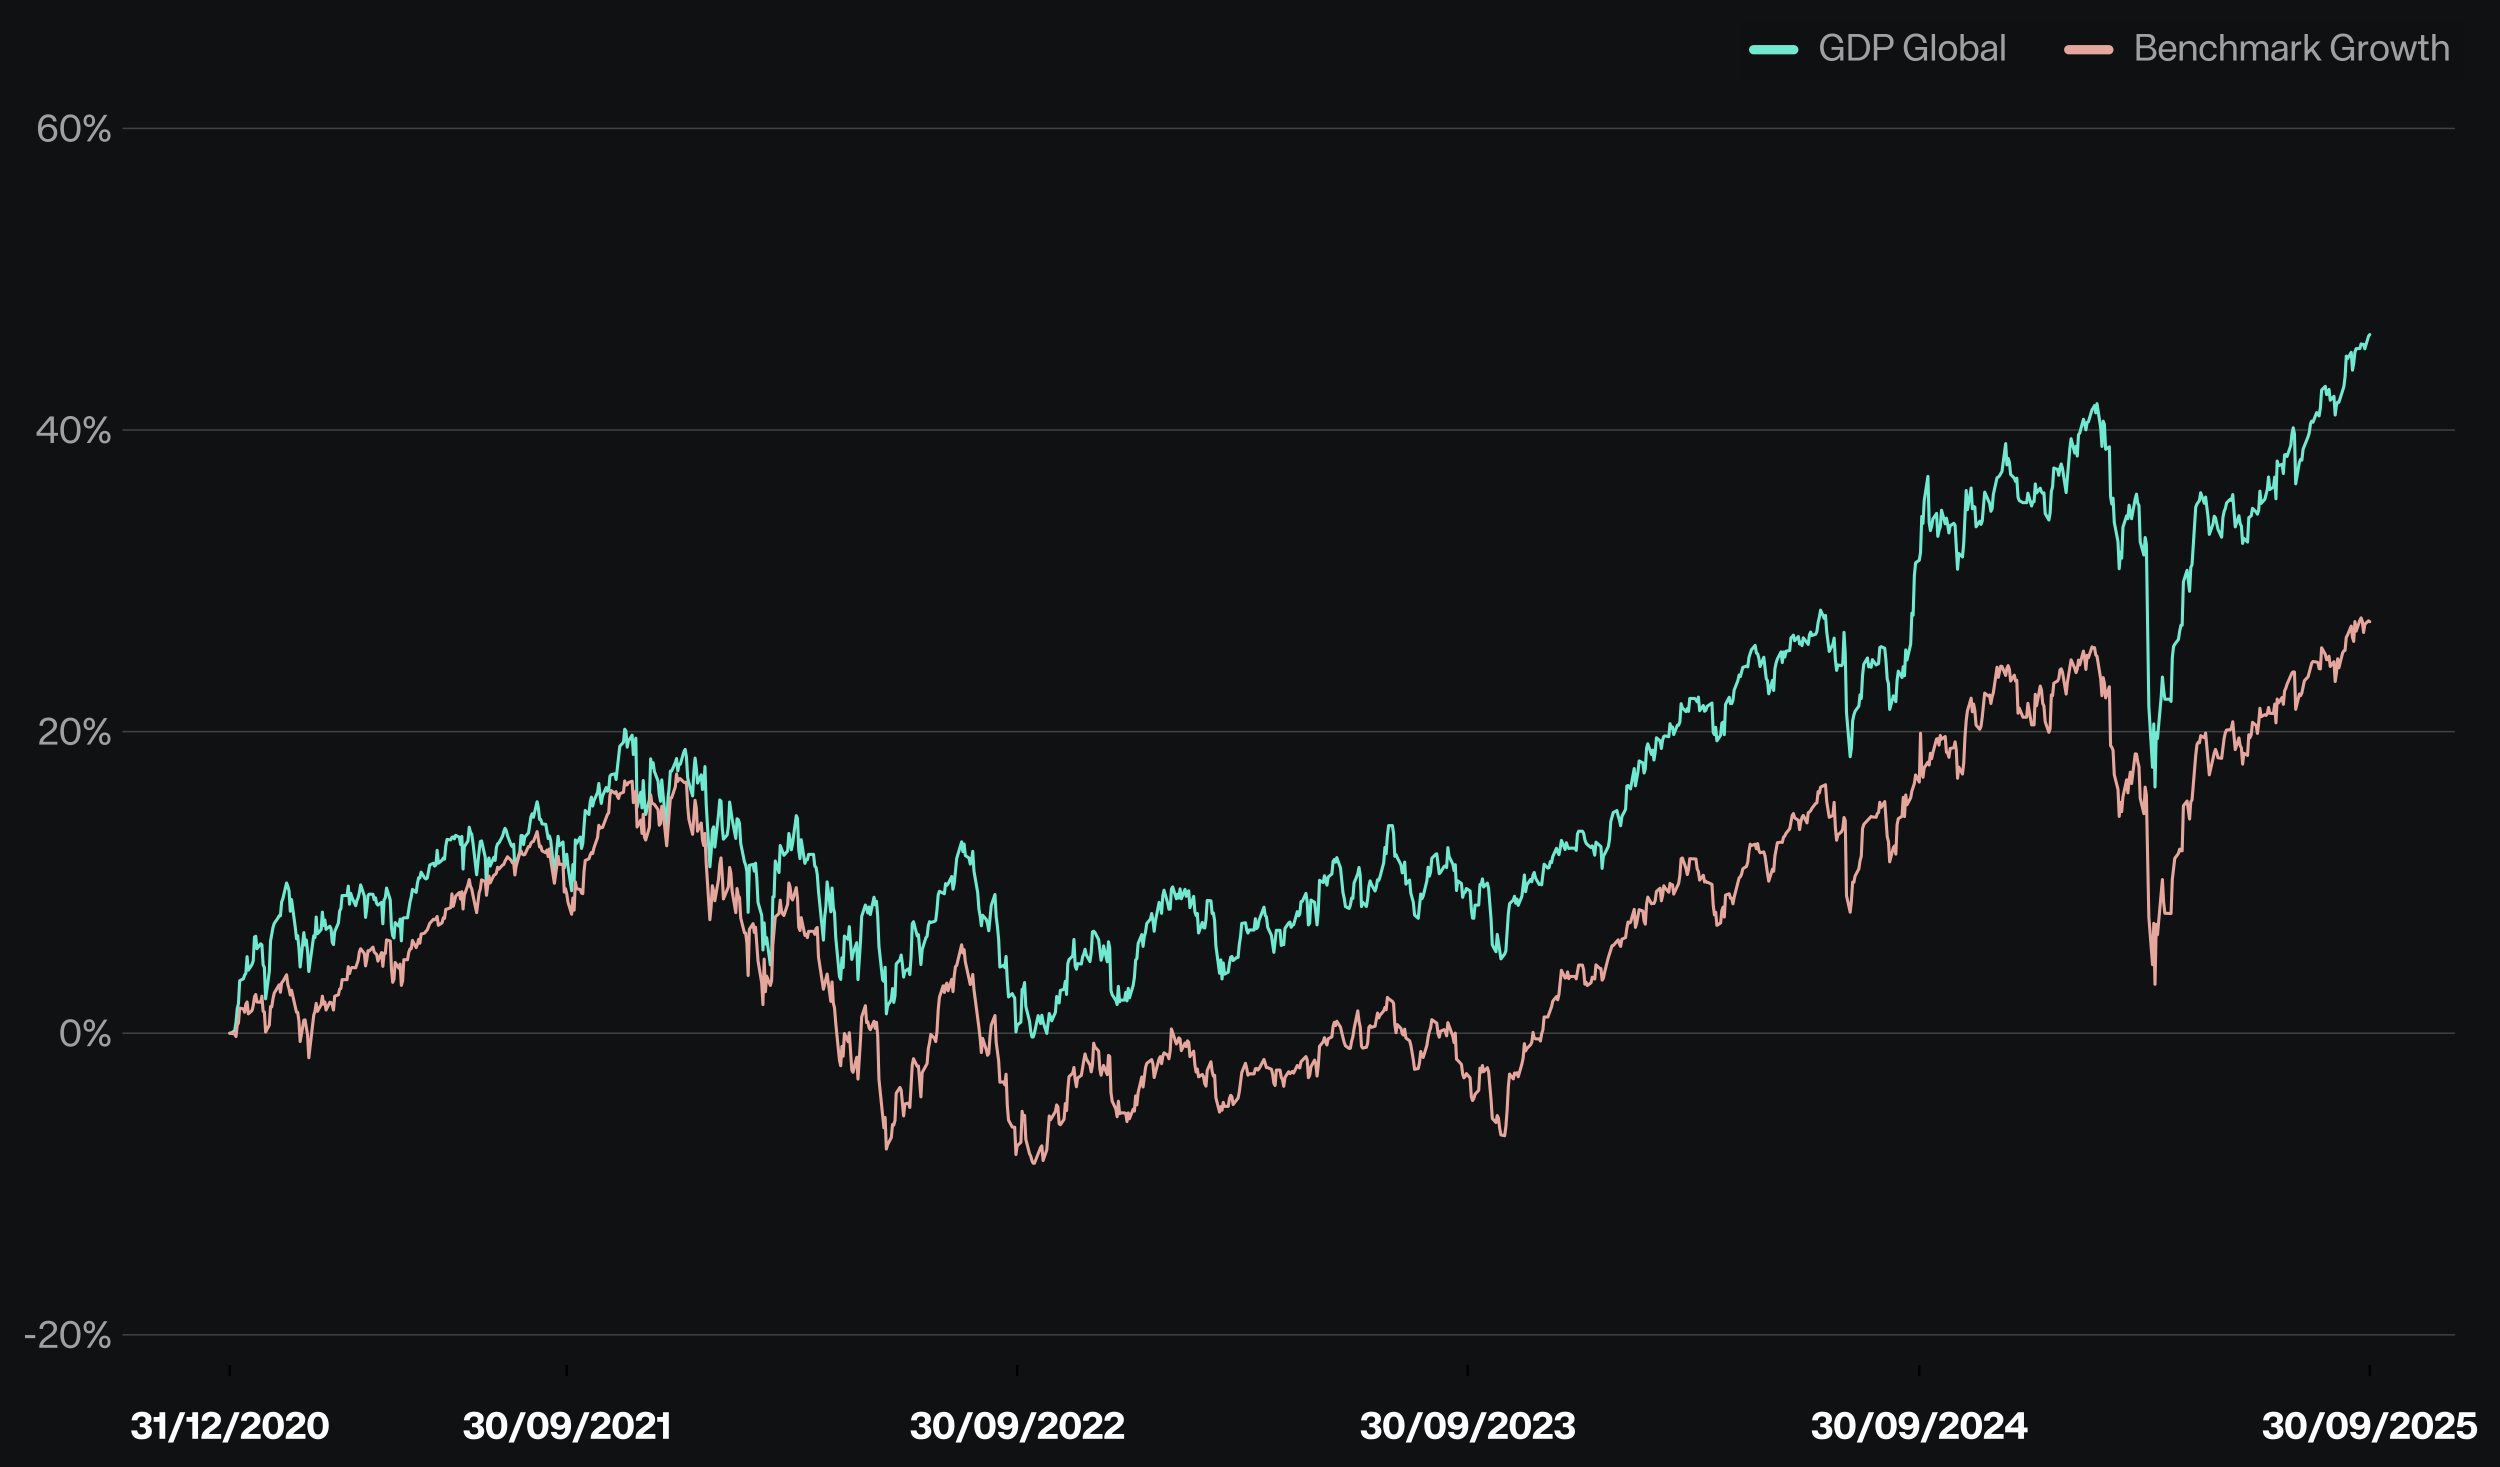 <?xml version="1.0" encoding="utf-8" standalone="no"?>
<!DOCTYPE svg PUBLIC "-//W3C//DTD SVG 1.1//EN"
  "http://www.w3.org/Graphics/SVG/1.1/DTD/svg11.dtd">
<svg xmlns:xlink="http://www.w3.org/1999/xlink" width="809.406pt" height="475.019pt" viewBox="0 0 809.406 475.019" xmlns="http://www.w3.org/2000/svg" version="1.1">
 <defs>
  <style type="text/css">*{stroke-linejoin: round; stroke-linecap: butt}</style>
 </defs>
 <g id="figure_1">
  <g id="patch_1">
   <path d="M 0 475.019 
L 809.406 475.019 
L 809.406 0 
L 0 0 
z
" style="fill: #101112"/>
  </g>
  <g id="axes_1">
   <g id="patch_2">
    <path d="M 39.644 441.928 
L 794.803 441.928 
L 794.803 38.657 
L 39.644 38.657 
z
" style="fill: #101112"/>
   </g>
   <g id="matplotlib.axis_1">
    <g id="xtick_1">
     <g id="line2d_1">
      <defs>
       <path id="m45fcef9df7" d="M 0 0 
L 0 3.5 
" style="stroke: #000000; stroke-width: 0.8"/>
      </defs>
      <g>
       <use xlink:href="#m45fcef9df7" x="74.406" y="441.928" style="stroke: #000000; stroke-width: 0.8"/>
      </g>
     </g>
     <g id="text_1">
      <!-- 31/12/2020 -->
      <g style="fill: #ffffff" transform="translate(42.157 465.828) scale(0.12 -0.12)">
       <defs>
        <path id="KHTekaSC-Bold-33" d="M 1920 -96 
Q 1325 -96 937 112 
Q 550 320 368 662 
Q 186 1005 173 1421 
L 1165 1421 
Q 1203 1101 1388 909 
Q 1574 717 1926 717 
Q 2266 717 2464 873 
Q 2662 1030 2662 1338 
Q 2662 1606 2486 1782 
Q 2310 1958 2003 1958 
L 1613 1958 
L 1613 2650 
L 1971 2650 
Q 2253 2650 2429 2813 
Q 2605 2976 2605 3238 
Q 2605 3488 2429 3632 
Q 2253 3776 1952 3776 
Q 1626 3776 1427 3590 
Q 1229 3405 1216 3117 
L 237 3117 
Q 256 3514 448 3843 
Q 640 4173 1027 4374 
Q 1414 4576 1984 4576 
Q 2515 4576 2876 4409 
Q 3238 4243 3411 3971 
Q 3584 3699 3584 3392 
Q 3584 2995 3363 2723 
Q 3142 2451 2733 2336 
Q 3149 2266 3405 1965 
Q 3661 1664 3661 1248 
Q 3661 851 3459 547 
Q 3258 243 2864 73 
Q 2470 -96 1920 -96 
z
" transform="scale(0.016)"/>
        <path id="KHTekaSC-Bold-31" d="M 1178 2861 
L 198 2861 
L 198 3674 
L 979 3674 
Q 1069 3674 1123 3731 
Q 1178 3789 1178 3872 
L 1178 4480 
L 2150 4480 
L 2150 0 
L 1178 0 
L 1178 2861 
z
" transform="scale(0.016)"/>
        <path id="KHTekaSC-Bold-2f" d="M 2099 4480 
L 3014 4480 
L 992 -627 
L 77 -627 
L 2099 4480 
z
" transform="scale(0.016)"/>
        <path id="KHTekaSC-Bold-32" d="M 186 154 
Q 186 717 490 1120 
Q 794 1523 1331 1914 
L 1542 2061 
Q 1869 2291 2051 2441 
Q 2234 2592 2355 2771 
Q 2477 2950 2477 3155 
Q 2477 3430 2310 3584 
Q 2144 3738 1862 3738 
Q 1542 3738 1369 3555 
Q 1197 3373 1184 3046 
L 230 3046 
Q 218 3507 419 3852 
Q 621 4198 1001 4387 
Q 1382 4576 1888 4576 
Q 2349 4576 2710 4409 
Q 3072 4243 3280 3936 
Q 3488 3629 3488 3213 
Q 3488 2835 3305 2534 
Q 3123 2234 2803 1965 
Q 2669 1850 2253 1549 
Q 1920 1318 1728 1152 
Q 1536 986 1434 806 
L 3526 806 
L 3526 0 
L 186 0 
L 186 154 
z
" transform="scale(0.016)"/>
        <path id="KHTekaSC-Bold-30" d="M 2003 -83 
Q 1440 -83 1033 205 
Q 627 493 416 1014 
Q 205 1536 205 2240 
Q 205 2944 416 3465 
Q 627 3987 1033 4272 
Q 1440 4557 2003 4557 
Q 2566 4557 2972 4272 
Q 3379 3987 3593 3465 
Q 3808 2944 3808 2240 
Q 3808 1536 3593 1014 
Q 3379 493 2972 205 
Q 2566 -83 2003 -83 
z
M 2003 723 
Q 2419 723 2614 1126 
Q 2810 1530 2810 2240 
Q 2810 2957 2614 3353 
Q 2419 3750 2003 3750 
Q 1587 3750 1395 3350 
Q 1203 2950 1203 2240 
Q 1203 1530 1395 1126 
Q 1587 723 2003 723 
z
" transform="scale(0.016)"/>
       </defs>
       <use xlink:href="#KHTekaSC-Bold-33"/>
       <use xlink:href="#KHTekaSC-Bold-31" transform="translate(60.1 0)"/>
       <use xlink:href="#KHTekaSC-Bold-2f" transform="translate(100.4 0)"/>
       <use xlink:href="#KHTekaSC-Bold-31" transform="translate(148.7 0)"/>
       <use xlink:href="#KHTekaSC-Bold-32" transform="translate(189 0)"/>
       <use xlink:href="#KHTekaSC-Bold-2f" transform="translate(247.2 0)"/>
       <use xlink:href="#KHTekaSC-Bold-32" transform="translate(295.5 0)"/>
       <use xlink:href="#KHTekaSC-Bold-30" transform="translate(353.7 0)"/>
       <use xlink:href="#KHTekaSC-Bold-32" transform="translate(416.5 0)"/>
       <use xlink:href="#KHTekaSC-Bold-30" transform="translate(474.7 0)"/>
      </g>
     </g>
    </g>
    <g id="xtick_2">
     <g id="line2d_2">
      <g>
       <use xlink:href="#m45fcef9df7" x="183.484" y="441.928" style="stroke: #000000; stroke-width: 0.8"/>
      </g>
     </g>
     <g id="text_2">
      <!-- 30/09/2021 -->
      <g style="fill: #ffffff" transform="translate(149.729 465.828) scale(0.12 -0.12)">
       <defs>
        <path id="KHTekaSC-Bold-39" d="M 1824 -96 
Q 1370 -96 1027 73 
Q 685 243 496 528 
Q 307 813 282 1152 
L 1229 1152 
Q 1274 922 1440 794 
Q 1606 666 1850 666 
Q 2208 666 2451 989 
Q 2694 1312 2694 1958 
Q 2534 1734 2275 1625 
Q 2016 1517 1709 1517 
Q 1299 1517 953 1693 
Q 608 1869 400 2201 
Q 192 2534 192 2989 
Q 192 3469 400 3827 
Q 608 4186 992 4381 
Q 1376 4576 1901 4576 
Q 2733 4576 3209 4000 
Q 3686 3424 3686 2246 
Q 3686 1478 3449 953 
Q 3213 429 2793 166 
Q 2374 -96 1824 -96 
z
M 1901 2278 
Q 2214 2278 2422 2483 
Q 2630 2688 2630 3027 
Q 2630 3366 2422 3571 
Q 2214 3776 1901 3776 
Q 1587 3776 1376 3571 
Q 1165 3366 1165 3027 
Q 1165 2688 1376 2483 
Q 1587 2278 1901 2278 
z
" transform="scale(0.016)"/>
       </defs>
       <use xlink:href="#KHTekaSC-Bold-33"/>
       <use xlink:href="#KHTekaSC-Bold-30" transform="translate(60.1 0)"/>
       <use xlink:href="#KHTekaSC-Bold-2f" transform="translate(122.9 0)"/>
       <use xlink:href="#KHTekaSC-Bold-30" transform="translate(171.2 0)"/>
       <use xlink:href="#KHTekaSC-Bold-39" transform="translate(234 0)"/>
       <use xlink:href="#KHTekaSC-Bold-2f" transform="translate(294.8 0)"/>
       <use xlink:href="#KHTekaSC-Bold-32" transform="translate(343.1 0)"/>
       <use xlink:href="#KHTekaSC-Bold-30" transform="translate(401.3 0)"/>
       <use xlink:href="#KHTekaSC-Bold-32" transform="translate(464.1 0)"/>
       <use xlink:href="#KHTekaSC-Bold-31" transform="translate(522.3 0)"/>
      </g>
     </g>
    </g>
    <g id="xtick_3">
     <g id="line2d_3">
      <g>
       <use xlink:href="#m45fcef9df7" x="329.322" y="441.928" style="stroke: #000000; stroke-width: 0.8"/>
      </g>
     </g>
     <g id="text_3">
      <!-- 30/09/2022 -->
      <g style="fill: #ffffff" transform="translate(294.492 465.828) scale(0.12 -0.12)">
       <use xlink:href="#KHTekaSC-Bold-33"/>
       <use xlink:href="#KHTekaSC-Bold-30" transform="translate(60.1 0)"/>
       <use xlink:href="#KHTekaSC-Bold-2f" transform="translate(122.9 0)"/>
       <use xlink:href="#KHTekaSC-Bold-30" transform="translate(171.2 0)"/>
       <use xlink:href="#KHTekaSC-Bold-39" transform="translate(234 0)"/>
       <use xlink:href="#KHTekaSC-Bold-2f" transform="translate(294.8 0)"/>
       <use xlink:href="#KHTekaSC-Bold-32" transform="translate(343.1 0)"/>
       <use xlink:href="#KHTekaSC-Bold-30" transform="translate(401.3 0)"/>
       <use xlink:href="#KHTekaSC-Bold-32" transform="translate(464.1 0)"/>
       <use xlink:href="#KHTekaSC-Bold-32" transform="translate(522.3 0)"/>
      </g>
     </g>
    </g>
    <g id="xtick_4">
     <g id="line2d_4">
      <g>
       <use xlink:href="#m45fcef9df7" x="475.159" y="441.928" style="stroke: #000000; stroke-width: 0.8"/>
      </g>
     </g>
     <g id="text_4">
      <!-- 30/09/2023 -->
      <g style="fill: #ffffff" transform="translate(440.217 465.828) scale(0.12 -0.12)">
       <use xlink:href="#KHTekaSC-Bold-33"/>
       <use xlink:href="#KHTekaSC-Bold-30" transform="translate(60.1 0)"/>
       <use xlink:href="#KHTekaSC-Bold-2f" transform="translate(122.9 0)"/>
       <use xlink:href="#KHTekaSC-Bold-30" transform="translate(171.2 0)"/>
       <use xlink:href="#KHTekaSC-Bold-39" transform="translate(234 0)"/>
       <use xlink:href="#KHTekaSC-Bold-2f" transform="translate(294.8 0)"/>
       <use xlink:href="#KHTekaSC-Bold-32" transform="translate(343.1 0)"/>
       <use xlink:href="#KHTekaSC-Bold-30" transform="translate(401.3 0)"/>
       <use xlink:href="#KHTekaSC-Bold-32" transform="translate(464.1 0)"/>
       <use xlink:href="#KHTekaSC-Bold-33" transform="translate(522.3 0)"/>
      </g>
     </g>
    </g>
    <g id="xtick_5">
     <g id="line2d_5">
      <g>
       <use xlink:href="#m45fcef9df7" x="621.396" y="441.928" style="stroke: #000000; stroke-width: 0.8"/>
      </g>
     </g>
     <g id="text_5">
      <!-- 30/09/2024 -->
      <g style="fill: #ffffff" transform="translate(586.237 465.828) scale(0.12 -0.12)">
       <defs>
        <path id="KHTekaSC-Bold-34" d="M 2349 1094 
L 147 1094 
L 147 1997 
L 2291 4480 
L 3315 4480 
L 3315 1894 
L 3936 1894 
L 3936 1094 
L 3315 1094 
L 3315 0 
L 2349 0 
L 2349 1094 
z
M 2349 1894 
L 2349 3450 
L 1018 1894 
L 2349 1894 
z
" transform="scale(0.016)"/>
       </defs>
       <use xlink:href="#KHTekaSC-Bold-33"/>
       <use xlink:href="#KHTekaSC-Bold-30" transform="translate(60.1 0)"/>
       <use xlink:href="#KHTekaSC-Bold-2f" transform="translate(122.9 0)"/>
       <use xlink:href="#KHTekaSC-Bold-30" transform="translate(171.2 0)"/>
       <use xlink:href="#KHTekaSC-Bold-39" transform="translate(234 0)"/>
       <use xlink:href="#KHTekaSC-Bold-2f" transform="translate(294.8 0)"/>
       <use xlink:href="#KHTekaSC-Bold-32" transform="translate(343.1 0)"/>
       <use xlink:href="#KHTekaSC-Bold-30" transform="translate(401.3 0)"/>
       <use xlink:href="#KHTekaSC-Bold-32" transform="translate(464.1 0)"/>
       <use xlink:href="#KHTekaSC-Bold-34" transform="translate(522.3 0)"/>
      </g>
     </g>
    </g>
    <g id="xtick_6">
     <g id="line2d_6">
      <g>
       <use xlink:href="#m45fcef9df7" x="767.234" y="441.928" style="stroke: #000000; stroke-width: 0.8"/>
      </g>
     </g>
     <g id="text_6">
      <!-- 30/09/2025 -->
      <g style="fill: #ffffff" transform="translate(732.261 465.828) scale(0.12 -0.12)">
       <defs>
        <path id="KHTekaSC-Bold-35" d="M 1933 -96 
Q 1402 -96 1018 83 
Q 634 262 432 582 
Q 230 902 218 1318 
L 1216 1318 
Q 1254 1050 1440 883 
Q 1626 717 1946 717 
Q 2272 717 2477 934 
Q 2682 1152 2682 1549 
Q 2682 1907 2477 2121 
Q 2272 2336 1946 2336 
Q 1670 2336 1497 2221 
Q 1325 2106 1235 1952 
L 288 1952 
L 659 4480 
L 3398 4480 
L 3398 3674 
L 1453 3674 
L 1306 2701 
Q 1670 2995 2221 2995 
Q 2611 2995 2944 2825 
Q 3277 2656 3478 2326 
Q 3680 1997 3680 1542 
Q 3680 1056 3465 685 
Q 3251 314 2854 109 
Q 2458 -96 1933 -96 
z
" transform="scale(0.016)"/>
       </defs>
       <use xlink:href="#KHTekaSC-Bold-33"/>
       <use xlink:href="#KHTekaSC-Bold-30" transform="translate(60.1 0)"/>
       <use xlink:href="#KHTekaSC-Bold-2f" transform="translate(122.9 0)"/>
       <use xlink:href="#KHTekaSC-Bold-30" transform="translate(171.2 0)"/>
       <use xlink:href="#KHTekaSC-Bold-39" transform="translate(234 0)"/>
       <use xlink:href="#KHTekaSC-Bold-2f" transform="translate(294.8 0)"/>
       <use xlink:href="#KHTekaSC-Bold-32" transform="translate(343.1 0)"/>
       <use xlink:href="#KHTekaSC-Bold-30" transform="translate(401.3 0)"/>
       <use xlink:href="#KHTekaSC-Bold-32" transform="translate(464.1 0)"/>
       <use xlink:href="#KHTekaSC-Bold-35" transform="translate(522.3 0)"/>
      </g>
     </g>
    </g>
   </g>
   <g id="matplotlib.axis_2">
    <g id="ytick_1">
     <g id="line2d_7">
      <path d="M 39.644 432.163 
L 794.803 432.163 
" clip-path="url(#p81289744f4)" style="fill: none; stroke: #404141; stroke-width: 0.5; stroke-linecap: square"/>
     </g>
     <g id="line2d_8"/>
     <g id="text_7">
      <!-- -20% -->
      <g style="fill: #9fa0a0" transform="translate(7.2 436.363) scale(0.12 -0.12)">
       <defs>
        <path id="KHTekaSC-Regular-2d" d="M 461 2144 
L 2189 2144 
L 2189 1626 
L 461 1626 
L 461 2144 
z
" transform="scale(0.016)"/>
        <path id="KHTekaSC-Regular-32" d="M 275 166 
Q 275 538 428 835 
Q 582 1133 819 1360 
Q 1056 1587 1402 1837 
L 1619 1990 
Q 1978 2240 2189 2413 
Q 2400 2586 2541 2800 
Q 2682 3014 2682 3270 
Q 2682 3642 2442 3856 
Q 2202 4070 1811 4070 
Q 1376 4070 1142 3827 
Q 909 3584 909 3174 
L 326 3174 
Q 307 3590 496 3907 
Q 685 4224 1033 4400 
Q 1382 4576 1837 4576 
Q 2259 4576 2585 4416 
Q 2912 4256 3094 3965 
Q 3277 3674 3277 3309 
Q 3277 2931 3085 2620 
Q 2893 2310 2547 2029 
Q 2394 1907 1971 1606 
Q 1626 1363 1434 1209 
Q 1242 1056 1098 870 
Q 954 685 922 480 
L 3334 480 
L 3334 0 
L 275 0 
L 275 166 
z
" transform="scale(0.016)"/>
        <path id="KHTekaSC-Regular-30" d="M 2003 -83 
Q 1485 -83 1101 195 
Q 717 474 509 998 
Q 301 1523 301 2240 
Q 301 2963 509 3484 
Q 717 4006 1101 4281 
Q 1485 4557 2003 4557 
Q 2528 4557 2912 4281 
Q 3296 4006 3504 3484 
Q 3712 2963 3712 2240 
Q 3712 1523 3504 998 
Q 3296 474 2912 195 
Q 2528 -83 2003 -83 
z
M 2003 416 
Q 2554 416 2829 889 
Q 3104 1363 3104 2240 
Q 3104 3123 2829 3590 
Q 2554 4058 2003 4058 
Q 1459 4058 1180 3587 
Q 902 3117 902 2240 
Q 902 1363 1180 889 
Q 1459 416 2003 416 
z
" transform="scale(0.016)"/>
        <path id="KHTekaSC-Regular-25" d="M 3738 4480 
L 4320 4480 
L 1414 0 
L 838 0 
L 3738 4480 
z
M 1274 2432 
Q 832 2432 566 2726 
Q 301 3021 301 3482 
Q 301 3949 566 4246 
Q 832 4544 1274 4544 
Q 1715 4544 1977 4246 
Q 2240 3949 2240 3482 
Q 2240 3014 1977 2723 
Q 1715 2432 1274 2432 
z
M 1274 2842 
Q 1517 2842 1638 3018 
Q 1760 3194 1760 3482 
Q 1760 3776 1641 3952 
Q 1523 4128 1274 4128 
Q 1024 4128 899 3952 
Q 774 3776 774 3482 
Q 774 3194 899 3018 
Q 1024 2842 1274 2842 
z
M 3885 -64 
Q 3437 -64 3174 230 
Q 2912 525 2912 992 
Q 2912 1459 3177 1753 
Q 3443 2048 3885 2048 
Q 4326 2048 4588 1753 
Q 4851 1459 4851 992 
Q 4851 525 4588 230 
Q 4326 -64 3885 -64 
z
M 3885 352 
Q 4134 352 4252 528 
Q 4371 704 4371 992 
Q 4371 1280 4252 1456 
Q 4134 1632 3885 1632 
Q 3635 1632 3513 1456 
Q 3392 1280 3392 992 
Q 3392 704 3513 528 
Q 3635 352 3885 352 
z
" transform="scale(0.016)"/>
       </defs>
       <use xlink:href="#KHTekaSC-Regular-2d"/>
       <use xlink:href="#KHTekaSC-Regular-32" transform="translate(41.5 0)"/>
       <use xlink:href="#KHTekaSC-Regular-30" transform="translate(97.9 0)"/>
       <use xlink:href="#KHTekaSC-Regular-25" transform="translate(160.6 0)"/>
      </g>
     </g>
    </g>
    <g id="ytick_2">
     <g id="line2d_9">
      <path d="M 39.644 334.519 
L 794.803 334.519 
" clip-path="url(#p81289744f4)" style="fill: none; stroke: #404141; stroke-width: 0.5; stroke-linecap: square"/>
     </g>
     <g id="line2d_10"/>
     <g id="text_8">
      <!-- 0% -->
      <g style="fill: #9fa0a0" transform="translate(18.949 338.719) scale(0.12 -0.12)">
       <use xlink:href="#KHTekaSC-Regular-30"/>
       <use xlink:href="#KHTekaSC-Regular-25" transform="translate(62.7 0)"/>
      </g>
     </g>
    </g>
    <g id="ytick_3">
     <g id="line2d_11">
      <path d="M 39.644 236.875 
L 794.803 236.875 
" clip-path="url(#p81289744f4)" style="fill: none; stroke: #404141; stroke-width: 0.5; stroke-linecap: square"/>
     </g>
     <g id="line2d_12"/>
     <g id="text_9">
      <!-- 20% -->
      <g style="fill: #9fa0a0" transform="translate(12.18 241.075) scale(0.12 -0.12)">
       <use xlink:href="#KHTekaSC-Regular-32"/>
       <use xlink:href="#KHTekaSC-Regular-30" transform="translate(56.4 0)"/>
       <use xlink:href="#KHTekaSC-Regular-25" transform="translate(119.1 0)"/>
      </g>
     </g>
    </g>
    <g id="ytick_4">
     <g id="line2d_13">
      <path d="M 39.644 139.23 
L 794.803 139.23 
" clip-path="url(#p81289744f4)" style="fill: none; stroke: #404141; stroke-width: 0.5; stroke-linecap: square"/>
     </g>
     <g id="line2d_14"/>
     <g id="text_10">
      <!-- 40% -->
      <g style="fill: #9fa0a0" transform="translate(11.498 143.43) scale(0.12 -0.12)">
       <defs>
        <path id="KHTekaSC-Regular-34" d="M 2522 1229 
L 179 1229 
L 179 1798 
L 2400 4480 
L 3104 4480 
L 3104 1709 
L 3782 1709 
L 3782 1229 
L 3104 1229 
L 3104 0 
L 2522 0 
L 2522 1229 
z
M 2522 1709 
L 2522 3878 
L 736 1709 
L 2522 1709 
z
" transform="scale(0.016)"/>
       </defs>
       <use xlink:href="#KHTekaSC-Regular-34"/>
       <use xlink:href="#KHTekaSC-Regular-30" transform="translate(62.1 0)"/>
       <use xlink:href="#KHTekaSC-Regular-25" transform="translate(124.8 0)"/>
      </g>
     </g>
    </g>
    <g id="ytick_5">
     <g id="line2d_15">
      <path d="M 39.644 41.586 
L 794.803 41.586 
" clip-path="url(#p81289744f4)" style="fill: none; stroke: #404141; stroke-width: 0.5; stroke-linecap: square"/>
     </g>
     <g id="line2d_16"/>
     <g id="text_11">
      <!-- 60% -->
      <g style="fill: #9fa0a0" transform="translate(11.713 45.786) scale(0.12 -0.12)">
       <defs>
        <path id="KHTekaSC-Regular-36" d="M 1971 -96 
Q 1222 -96 761 464 
Q 301 1024 301 2227 
Q 301 3002 531 3530 
Q 762 4058 1158 4317 
Q 1555 4576 2061 4576 
Q 2477 4576 2790 4406 
Q 3104 4237 3273 3958 
Q 3443 3680 3450 3360 
L 2867 3360 
Q 2810 3718 2586 3894 
Q 2362 4070 2022 4070 
Q 1491 4070 1196 3609 
Q 902 3149 902 2285 
Q 1088 2624 1408 2777 
Q 1728 2931 2080 2931 
Q 2483 2931 2819 2755 
Q 3155 2579 3356 2243 
Q 3558 1907 3558 1453 
Q 3558 998 3353 646 
Q 3149 294 2787 99 
Q 2426 -96 1971 -96 
z
M 1978 390 
Q 2253 390 2477 521 
Q 2701 653 2832 886 
Q 2963 1120 2963 1421 
Q 2963 1722 2832 1958 
Q 2701 2195 2477 2326 
Q 2253 2458 1978 2458 
Q 1702 2458 1478 2326 
Q 1254 2195 1126 1958 
Q 998 1722 998 1421 
Q 998 1120 1126 886 
Q 1254 653 1478 521 
Q 1702 390 1978 390 
z
" transform="scale(0.016)"/>
       </defs>
       <use xlink:href="#KHTekaSC-Regular-36"/>
       <use xlink:href="#KHTekaSC-Regular-30" transform="translate(60.3 0)"/>
       <use xlink:href="#KHTekaSC-Regular-25" transform="translate(123 0)"/>
      </g>
     </g>
    </g>
   </g>
   <g id="line2d_17">
    <path d="M 74.406 334.519 
L 74.805 334.519 
L 76.004 333.648 
L 76.403 330.985 
L 76.803 326.58 
L 77.203 324.934 
L 77.602 317.527 
L 78.801 316.897 
L 79.2 315.687 
L 79.6 315.106 
L 79.999 309.733 
L 80.399 314.09 
L 81.598 312.25 
L 81.997 311.04 
L 82.397 303.342 
L 82.796 303.149 
L 83.196 307.167 
L 84.395 305.569 
L 84.794 305.908 
L 85.194 312.444 
L 85.593 313.218 
L 85.993 323.385 
L 87.191 314.622 
L 87.591 304.65 
L 88.39 300.244 
L 88.79 298.937 
L 89.988 297.243 
L 90.388 296.468 
L 90.787 296.517 
L 91.187 292.014 
L 91.586 290.949 
L 92.785 285.866 
L 93.185 286.98 
L 93.584 288.48 
L 93.984 295.016 
L 94.383 291.24 
L 95.582 300.099 
L 95.982 303.923 
L 96.381 302.955 
L 96.781 306.876 
L 97.18 313.073 
L 98.379 301.939 
L 98.778 305.957 
L 99.178 304.359 
L 99.578 308.038 
L 99.977 314.525 
L 101.575 302.955 
L 101.975 303.536 
L 102.374 296.904 
L 102.774 302.326 
L 103.973 300.97 
L 104.372 295.306 
L 104.772 299.615 
L 105.171 297.872 
L 105.571 300.874 
L 106.77 299.905 
L 107.169 300.583 
L 107.569 305.037 
L 107.968 305.811 
L 108.368 301.6 
L 109.566 298.84 
L 109.966 294.967 
L 110.366 294.144 
L 110.765 289.933 
L 112.363 289.933 
L 112.763 286.883 
L 113.162 292.741 
L 113.562 289.255 
L 113.962 290.562 
L 115.16 293.225 
L 115.56 291.53 
L 115.959 290.61 
L 116.359 288.965 
L 116.758 286.496 
L 117.957 290.078 
L 118.357 297.001 
L 118.756 293.999 
L 119.156 289.933 
L 119.555 289.497 
L 120.754 289.545 
L 121.154 291.288 
L 121.553 290.659 
L 121.953 292.547 
L 122.352 293.031 
L 123.551 292.16 
L 123.95 299.082 
L 124.35 291.385 
L 124.75 290.659 
L 125.149 287.512 
L 126.348 291.385 
L 126.747 300.293 
L 127.147 303.004 
L 127.546 303.681 
L 127.946 298.695 
L 129.145 299.857 
L 129.544 297.582 
L 129.944 304.601 
L 130.343 297.436 
L 130.743 297.146 
L 131.942 297.146 
L 132.741 291.966 
L 133.14 290.417 
L 133.54 287.948 
L 134.738 288.916 
L 135.138 286.011 
L 135.538 284.172 
L 135.937 284.269 
L 136.337 282.381 
L 137.535 284.317 
L 137.935 284.559 
L 138.334 284.269 
L 139.134 280.057 
L 140.332 279.476 
L 140.732 280.396 
L 141.131 280.009 
L 141.531 275.313 
L 141.93 279.476 
L 143.129 278.508 
L 143.529 277.782 
L 143.928 278.169 
L 144.328 273.909 
L 144.727 271.779 
L 145.926 271.924 
L 146.325 271.101 
L 146.725 270.956 
L 147.125 271.585 
L 147.524 270.472 
L 148.723 271.053 
L 149.122 273.425 
L 149.522 270.811 
L 149.921 281.364 
L 150.321 274.151 
L 151.52 272.263 
L 151.919 267.809 
L 152.319 269.455 
L 152.718 270.084 
L 153.118 272.795 
L 154.317 283.204 
L 155.116 275.603 
L 155.515 272.456 
L 155.915 272.263 
L 157.113 277.588 
L 157.513 287.512 
L 157.913 279.089 
L 158.312 277.782 
L 158.712 280.396 
L 159.91 277.54 
L 160.31 278.556 
L 160.709 274.393 
L 161.109 273.183 
L 161.509 272.941 
L 162.707 270.714 
L 163.107 269.213 
L 163.506 268.196 
L 163.906 268.923 
L 164.305 270.568 
L 165.504 273.667 
L 165.904 274.151 
L 166.303 273.328 
L 166.703 281.558 
L 167.102 279.476 
L 168.301 275.845 
L 168.701 270.52 
L 169.1 270.52 
L 169.5 273.425 
L 169.899 271.004 
L 171.098 269.649 
L 171.897 264.42 
L 172.297 263.452 
L 172.696 264.614 
L 173.895 259.579 
L 174.294 261.516 
L 174.694 265.292 
L 175.093 265.34 
L 175.493 266.744 
L 176.692 266.889 
L 177.491 271.488 
L 177.89 270.665 
L 178.29 272.118 
L 179.489 283.349 
L 180.687 270.762 
L 181.087 273.812 
L 182.285 272.602 
L 182.685 280.977 
L 183.085 278.217 
L 183.484 276.571 
L 183.884 280.444 
L 185.082 288.384 
L 185.482 279.912 
L 185.881 284.946 
L 186.281 271.924 
L 186.681 273.037 
L 187.879 271.004 
L 188.279 274.683 
L 188.678 273.134 
L 189.477 262.387 
L 190.676 263.694 
L 191.076 259.676 
L 191.475 258.079 
L 191.875 260.983 
L 192.274 259.289 
L 193.473 256.529 
L 193.872 253.673 
L 194.272 257.498 
L 194.672 260.112 
L 195.071 257.691 
L 196.27 254.98 
L 196.669 256.19 
L 197.069 255.852 
L 197.468 251.301 
L 197.868 250.817 
L 199.067 250.526 
L 199.466 252.366 
L 200.665 241.619 
L 201.864 240.312 
L 202.263 236.1 
L 202.663 236.729 
L 203.062 241.909 
L 203.462 239.925 
L 204.66 238.036 
L 205.06 244.281 
L 205.46 241.086 
L 205.859 239.005 
L 206.259 261.419 
L 207.457 256.481 
L 207.857 261.564 
L 208.256 252.705 
L 208.656 259.434 
L 209.056 263.694 
L 210.254 258.901 
L 210.654 245.685 
L 211.053 248.493 
L 211.453 246.944 
L 211.852 249.703 
L 213.051 252.899 
L 213.451 257.352 
L 213.85 259.434 
L 214.25 252.511 
L 214.649 257.062 
L 215.848 269.068 
L 216.248 258.659 
L 216.647 255.077 
L 217.047 249.655 
L 217.446 249.655 
L 218.645 246.896 
L 219.044 245.589 
L 219.444 249.607 
L 219.844 247.477 
L 220.243 247.477 
L 221.442 243.313 
L 221.841 242.636 
L 222.241 245.104 
L 222.64 251.785 
L 223.04 253.48 
L 224.239 257.691 
L 224.638 249.994 
L 225.038 245.443 
L 225.437 248.687 
L 225.837 253.528 
L 227.036 250.865 
L 227.435 255.61 
L 227.835 255.222 
L 228.234 248.203 
L 228.634 260.209 
L 229.832 280.638 
L 230.232 275.942 
L 230.632 268.826 
L 231.031 267.712 
L 231.431 274.248 
L 232.629 263.743 
L 233.029 258.998 
L 233.428 259.386 
L 233.828 268.003 
L 234.228 271.682 
L 235.426 270.326 
L 235.826 267.567 
L 236.225 259.676 
L 237.024 265.195 
L 238.223 271.44 
L 238.623 265.098 
L 239.022 265.34 
L 239.422 266.599 
L 239.821 273.086 
L 241.02 279.04 
L 241.42 280.057 
L 241.819 282.284 
L 242.219 295.355 
L 242.618 280.154 
L 243.817 279.863 
L 244.216 282.042 
L 244.616 279.476 
L 245.016 284.317 
L 245.415 292.16 
L 246.614 296.371 
L 247.013 307.554 
L 247.413 298.792 
L 247.812 305.618 
L 248.212 303.585 
L 249.411 312.395 
L 249.81 311.282 
L 250.21 290.368 
L 250.609 290.368 
L 251.009 278.75 
L 252.207 282.477 
L 252.607 273.764 
L 253.806 276.91 
L 255.004 275.506 
L 255.404 269.842 
L 255.803 271.876 
L 256.203 275.119 
L 256.603 273.134 
L 257.801 264.081 
L 258.201 264.953 
L 258.6 275.119 
L 259 277.975 
L 259.399 271.876 
L 260.598 279.524 
L 260.998 278.314 
L 261.397 278.363 
L 261.797 276.62 
L 263.395 276.62 
L 263.795 280.396 
L 264.194 280.832 
L 264.594 283.107 
L 264.993 288.577 
L 266.591 304.359 
L 266.991 296.952 
L 267.391 293.515 
L 267.79 285.527 
L 268.989 295.209 
L 269.388 287.512 
L 269.788 293.82 
L 270.187 295.517 
L 270.587 303.627 
L 271.786 316.137 
L 272.185 317.091 
L 272.585 310.102 
L 272.984 313.268 
L 273.384 303.079 
L 274.583 304.097 
L 274.982 300.008 
L 275.781 310.625 
L 276.181 308.596 
L 277.379 305.204 
L 277.779 317.141 
L 278.578 305.172 
L 278.978 296.701 
L 280.176 293.005 
L 280.576 294.077 
L 280.975 295.593 
L 281.375 293.642 
L 281.775 296.093 
L 282.973 290.5 
L 283.373 292.961 
L 283.772 291.797 
L 284.172 296.79 
L 284.571 306.398 
L 285.77 317.297 
L 286.17 317.72 
L 286.569 313.172 
L 286.969 328.241 
L 287.368 325.603 
L 288.567 323.708 
L 288.967 320.054 
L 289.366 324.54 
L 289.766 322.423 
L 290.165 312.069 
L 291.364 310.742 
L 291.763 309.206 
L 292.163 312.167 
L 292.563 316.335 
L 292.962 314.451 
L 294.161 313.657 
L 294.56 315.537 
L 294.96 310.107 
L 295.359 299.062 
L 295.759 298.427 
L 296.958 303.012 
L 297.357 302.607 
L 298.156 312.269 
L 298.556 307.466 
L 299.755 303.618 
L 300.154 303.146 
L 300.554 299.65 
L 300.953 298.408 
L 301.353 298.663 
L 302.551 298.326 
L 302.951 297.97 
L 303.35 294.629 
L 303.75 289.728 
L 304.15 288.57 
L 305.748 289.373 
L 306.147 286.074 
L 306.547 286.642 
L 306.946 286.166 
L 308.145 283.784 
L 308.545 287.886 
L 308.944 286.031 
L 309.743 277.916 
L 311.342 272.557 
L 311.741 275.727 
L 312.141 273.257 
L 312.54 276.995 
L 313.739 277.788 
L 314.138 279.757 
L 314.538 278.766 
L 314.938 275.65 
L 315.337 282.05 
L 316.536 288.969 
L 316.935 294.317 
L 317.335 296.537 
L 317.734 299.716 
L 318.134 296.323 
L 319.333 297.716 
L 319.732 299.083 
L 320.132 301.341 
L 320.931 293.163 
L 322.13 289.614 
L 322.529 296.779 
L 322.929 299.954 
L 323.328 304.248 
L 323.728 313.095 
L 324.926 312.561 
L 325.326 313.276 
L 325.726 309.654 
L 326.125 317.377 
L 326.525 322.775 
L 327.723 321.694 
L 328.123 322.511 
L 328.522 323.072 
L 328.922 334.08 
L 329.322 331.928 
L 330.52 330.898 
L 330.92 320.305 
L 331.319 320.147 
L 331.719 318.115 
L 332.118 325.806 
L 333.317 330.632 
L 333.717 333.983 
L 334.116 335.728 
L 334.516 335.728 
L 334.915 334.438 
L 336.114 328.828 
L 336.913 331.383 
L 337.313 328.699 
L 337.712 330.831 
L 338.911 334.567 
L 339.71 328.147 
L 340.11 329.153 
L 340.509 330.497 
L 341.708 327.745 
L 342.107 322.625 
L 342.507 323.419 
L 342.906 324.72 
L 343.306 320.657 
L 344.505 320.299 
L 344.904 317.717 
L 345.304 321.949 
L 345.703 312.067 
L 346.103 310.672 
L 347.302 309.51 
L 347.701 304.162 
L 348.101 312.763 
L 348.5 313.798 
L 348.9 311.999 
L 350.098 312.104 
L 350.498 309.801 
L 350.898 308.855 
L 351.297 307.342 
L 351.697 309.194 
L 352.895 311.295 
L 353.295 308.395 
L 353.694 301.716 
L 354.094 301.504 
L 354.493 301.868 
L 355.692 304.205 
L 356.491 310.894 
L 356.891 309.505 
L 357.29 306.253 
L 358.489 311.39 
L 358.889 304.903 
L 359.288 306.983 
L 359.688 320.649 
L 360.087 322.042 
L 361.286 323.893 
L 361.685 325.227 
L 362.085 319.355 
L 362.485 324.38 
L 362.884 323.784 
L 364.083 323.784 
L 364.482 321.28 
L 364.882 324.042 
L 365.281 320.005 
L 365.681 323.059 
L 366.88 319.03 
L 367.279 316.388 
L 367.679 310.802 
L 368.078 310.394 
L 368.478 305.503 
L 369.677 302.59 
L 370.076 306.398 
L 370.476 303.26 
L 370.875 301.803 
L 371.275 298.999 
L 372.473 297.561 
L 372.873 295.76 
L 373.273 297.879 
L 373.672 301.515 
L 374.072 298.255 
L 375.27 292.173 
L 375.67 293.374 
L 376.069 295.703 
L 376.469 290.021 
L 376.869 288.211 
L 378.067 292.447 
L 378.467 294.378 
L 378.866 294.325 
L 379.266 287.874 
L 379.665 287.15 
L 380.864 290.987 
L 381.264 289.494 
L 381.663 290.765 
L 382.063 287.77 
L 382.462 290.972 
L 383.661 287.942 
L 384.061 290.181 
L 384.46 288.83 
L 384.86 288.414 
L 385.259 293.86 
L 386.458 290.226 
L 386.857 295.188 
L 387.257 296.427 
L 387.657 295.754 
L 388.056 302.061 
L 389.255 298.664 
L 389.654 300.306 
L 390.054 300.459 
L 390.453 297.638 
L 390.853 291.541 
L 392.052 291.647 
L 392.451 295.775 
L 392.851 295.58 
L 393.25 298.035 
L 393.65 306.165 
L 394.849 315.105 
L 395.248 310.769 
L 395.648 316.955 
L 396.047 311.762 
L 396.447 315.396 
L 397.645 314.758 
L 398.045 311.923 
L 398.445 309.928 
L 398.844 309.666 
L 399.244 310.97 
L 400.442 309.968 
L 400.842 309.968 
L 401.241 305.768 
L 401.641 303.208 
L 402.041 298.965 
L 403.239 298.753 
L 403.639 301.075 
L 404.038 302.088 
L 404.438 301.088 
L 406.036 301.088 
L 406.436 297.443 
L 406.835 300.597 
L 407.235 300.121 
L 407.634 297.935 
L 409.232 293.704 
L 409.632 296.388 
L 410.032 296.869 
L 410.431 300.259 
L 411.63 302.846 
L 412.429 308.335 
L 413.228 301.213 
L 414.427 301.213 
L 414.826 306.096 
L 415.226 305.829 
L 415.625 305.829 
L 416.025 300.595 
L 417.224 298.837 
L 417.623 298.53 
L 418.023 300.223 
L 418.422 299.588 
L 418.822 299.386 
L 420.02 295.158 
L 420.42 296.513 
L 420.82 295.967 
L 421.219 291.902 
L 421.619 291.85 
L 422.817 289.264 
L 423.217 291.988 
L 423.616 299.452 
L 424.016 298.878 
L 424.416 291.409 
L 425.614 292.14 
L 426.413 299.433 
L 426.813 294.935 
L 427.212 285.013 
L 428.411 285.742 
L 428.811 283.54 
L 429.21 284.853 
L 429.61 286.569 
L 430.009 283.971 
L 431.208 282.936 
L 431.608 278.887 
L 432.007 278.272 
L 432.407 279.144 
L 432.806 277.661 
L 434.005 281.033 
L 434.804 288.973 
L 435.204 290.822 
L 435.603 293.505 
L 436.802 294.129 
L 437.201 293.029 
L 437.601 290.767 
L 438 290.873 
L 438.4 285.867 
L 439.599 282.901 
L 439.998 280.865 
L 440.398 283.39 
L 440.797 293.515 
L 441.197 292.099 
L 442.396 293.472 
L 442.795 291.083 
L 443.195 286.89 
L 443.594 285.189 
L 443.994 286.289 
L 445.192 288.475 
L 445.592 287.26 
L 445.992 284.844 
L 446.391 285.048 
L 446.791 283.88 
L 447.989 279.334 
L 448.389 274.372 
L 448.788 276.382 
L 449.188 270.609 
L 449.588 267.298 
L 450.786 267.298 
L 451.186 269.773 
L 451.585 277.24 
L 451.985 276.684 
L 452.384 277.657 
L 453.583 279.994 
L 453.983 282.604 
L 454.382 282.339 
L 454.782 279.106 
L 455.181 286.244 
L 456.38 284.924 
L 456.78 289.224 
L 457.579 292.141 
L 457.978 296.258 
L 459.177 297.304 
L 459.976 289.449 
L 460.375 290.974 
L 460.775 290.103 
L 461.974 285.14 
L 462.373 280.784 
L 462.773 283.667 
L 463.172 282.284 
L 463.572 277.863 
L 464.771 276.653 
L 465.17 276.434 
L 465.969 282.872 
L 466.369 282.472 
L 467.567 280.499 
L 467.967 280.345 
L 468.367 280.874 
L 468.766 274.431 
L 469.166 277.331 
L 470.364 279.762 
L 470.764 281.852 
L 471.163 279.956 
L 471.563 288.308 
L 471.963 285.18 
L 473.161 286.051 
L 473.561 290.516 
L 473.96 288.896 
L 474.36 288.896 
L 474.759 287.665 
L 475.958 288.457 
L 476.358 294.177 
L 476.757 297.251 
L 477.157 297.303 
L 477.556 293.06 
L 478.755 293.007 
L 479.155 286.363 
L 479.554 286.518 
L 479.954 284.552 
L 480.353 287.173 
L 481.552 285.922 
L 481.951 287.653 
L 482.751 297.69 
L 483.15 305.915 
L 484.349 308.139 
L 484.748 302.536 
L 485.947 310.452 
L 487.146 308.882 
L 487.545 307.858 
L 488.344 295.768 
L 488.744 292.581 
L 489.943 291.416 
L 490.342 290.182 
L 490.742 292.429 
L 491.141 291.078 
L 491.541 293.117 
L 492.739 290.168 
L 493.539 283.285 
L 493.938 288.69 
L 494.338 286.519 
L 495.536 284.729 
L 495.936 285.475 
L 496.335 283.275 
L 496.735 282.473 
L 497.135 284.262 
L 498.333 286.352 
L 498.733 286.201 
L 499.132 286.467 
L 499.931 279.795 
L 501.13 281.048 
L 501.53 280.893 
L 501.929 278.95 
L 502.329 279.308 
L 502.728 277.321 
L 503.927 274.644 
L 504.327 275.865 
L 504.726 276.706 
L 505.126 274.709 
L 505.525 272.096 
L 506.724 275.032 
L 507.123 272.86 
L 507.523 274.079 
L 507.923 274.705 
L 508.322 274.606 
L 509.92 274.606 
L 510.32 275.316 
L 510.719 270.021 
L 511.119 269.111 
L 512.318 269.111 
L 512.717 269.74 
L 513.117 271.873 
L 513.516 272.988 
L 513.916 273.437 
L 515.114 274.409 
L 515.514 273.848 
L 515.914 275.013 
L 516.313 276.868 
L 516.713 272.672 
L 518.311 274.084 
L 518.71 281.136 
L 519.11 277.181 
L 519.51 276.52 
L 520.708 274.087 
L 521.108 271.671 
L 521.507 265.972 
L 522.306 263.087 
L 523.505 262.426 
L 523.905 264.181 
L 524.304 265.43 
L 524.704 267.329 
L 525.103 264.376 
L 526.302 262.014 
L 526.702 254.515 
L 527.101 254.315 
L 527.9 255.427 
L 529.099 248.837 
L 529.498 254.419 
L 530.298 249.955 
L 530.697 246.367 
L 531.896 246.989 
L 532.295 250.264 
L 532.695 248.877 
L 533.094 242.282 
L 533.494 240.819 
L 534.693 244.278 
L 535.092 242.861 
L 535.492 246.06 
L 535.891 243.464 
L 536.291 238.864 
L 537.49 239.896 
L 537.889 242.32 
L 538.289 239.552 
L 538.688 238.408 
L 539.088 238.252 
L 540.286 238.514 
L 540.686 234.312 
L 541.086 235.768 
L 541.485 235.377 
L 541.885 237.807 
L 543.083 234.792 
L 543.483 234.792 
L 543.882 233.69 
L 544.282 227.835 
L 544.682 229.192 
L 545.88 230.389 
L 546.28 229.413 
L 546.679 230.308 
L 547.079 226.141 
L 548.677 226.141 
L 549.077 226.553 
L 549.476 227.242 
L 549.876 225.697 
L 550.275 230.101 
L 551.474 228.419 
L 551.874 230.274 
L 552.273 229.973 
L 552.673 228.711 
L 554.271 227.613 
L 554.67 237.091 
L 555.07 237.844 
L 555.47 235.471 
L 555.869 239.848 
L 557.068 238.067 
L 557.467 234.143 
L 557.867 233.795 
L 558.266 237.851 
L 558.666 228.042 
L 559.865 225.746 
L 560.264 227.801 
L 560.664 227.801 
L 561.063 226.707 
L 561.463 223.415 
L 562.662 220.331 
L 563.061 218.526 
L 563.461 219.063 
L 564.26 216.048 
L 565.458 215.664 
L 565.858 215.903 
L 566.258 212.8 
L 567.057 210.355 
L 568.255 208.953 
L 568.655 211.407 
L 569.054 211.663 
L 569.454 213.163 
L 569.853 215.786 
L 571.052 212.8 
L 571.851 219.786 
L 572.251 220.389 
L 572.65 224.622 
L 573.849 220.259 
L 574.249 223.538 
L 574.648 216.527 
L 575.048 214.594 
L 575.447 213.343 
L 576.646 211.053 
L 577.045 214.499 
L 577.445 211.078 
L 577.845 212.727 
L 578.244 210.833 
L 579.443 210.63 
L 579.842 206.507 
L 580.242 206.187 
L 580.641 205.643 
L 581.041 207.445 
L 582.24 206.092 
L 582.639 208.51 
L 583.039 207.838 
L 583.438 209.029 
L 583.838 206.509 
L 585.436 208.619 
L 585.836 205.51 
L 586.235 204.648 
L 586.635 205.746 
L 587.833 205.345 
L 588.233 204.508 
L 588.633 201.55 
L 589.032 199.854 
L 589.432 197.542 
L 590.63 200.241 
L 591.03 199.261 
L 591.429 204.586 
L 592.229 210.895 
L 593.427 208.577 
L 593.827 206.601 
L 594.226 213.664 
L 594.626 217.045 
L 595.025 215.278 
L 596.224 215.522 
L 596.624 214.808 
L 597.023 204.741 
L 597.423 211.717 
L 597.822 230.66 
L 599.021 244.987 
L 599.421 242.145 
L 599.82 233.334 
L 600.22 231.461 
L 600.619 230.261 
L 601.818 228.626 
L 602.217 224.937 
L 602.617 226.152 
L 603.017 218.767 
L 603.416 215.055 
L 604.615 213.024 
L 605.014 215.921 
L 605.414 215.208 
L 605.813 216.031 
L 606.213 213.561 
L 607.412 215.289 
L 608.211 214.846 
L 608.61 209.66 
L 609.01 209.362 
L 610.209 209.892 
L 610.608 213.903 
L 611.008 219.849 
L 611.407 221.333 
L 611.807 229.69 
L 613.005 225.289 
L 613.805 227.155 
L 614.204 220.23 
L 614.604 217.303 
L 615.802 219.346 
L 616.202 215.834 
L 616.601 218.784 
L 617.001 210.428 
L 617.401 213.681 
L 618.599 208.558 
L 618.999 198.508 
L 619.398 199.164 
L 619.798 186.349 
L 620.197 182.208 
L 621.396 181.377 
L 621.796 178.886 
L 622.195 167.206 
L 622.595 169.447 
L 622.994 162.102 
L 624.193 154.258 
L 624.592 169.145 
L 624.992 171.763 
L 625.392 170.402 
L 625.791 168.045 
L 626.99 166.221 
L 627.389 173.639 
L 627.789 171.794 
L 628.188 170.643 
L 628.588 165.196 
L 629.787 169.597 
L 630.186 167.765 
L 630.586 169.833 
L 630.985 172.549 
L 631.385 170.214 
L 632.584 169.435 
L 632.983 170.072 
L 633.782 184.299 
L 634.182 179.215 
L 635.38 180.314 
L 635.78 175.938 
L 636.579 158.807 
L 636.979 165.023 
L 638.177 158.02 
L 638.577 164.701 
L 638.976 163.974 
L 639.376 164.156 
L 639.776 170.563 
L 640.974 168.733 
L 641.374 169.766 
L 641.773 168.672 
L 642.572 159.337 
L 644.171 162.983 
L 644.57 165.534 
L 644.97 164.735 
L 645.369 160.053 
L 646.568 154.687 
L 646.968 154.479 
L 647.367 154.029 
L 648.166 152.654 
L 649.365 143.631 
L 649.764 150.51 
L 650.164 148.416 
L 650.564 149.584 
L 650.963 153.593 
L 652.162 154.816 
L 652.561 155.87 
L 652.961 154.816 
L 653.36 161.009 
L 653.76 162.074 
L 654.959 162.751 
L 656.157 162.751 
L 656.557 159.674 
L 657.756 163.801 
L 658.155 162.449 
L 658.555 162.449 
L 658.954 156.685 
L 659.354 159.607 
L 660.552 158.052 
L 660.952 159.262 
L 661.352 159.744 
L 661.751 159.565 
L 662.151 166.256 
L 663.349 168.358 
L 663.749 166.094 
L 664.148 159.106 
L 664.548 157.664 
L 664.948 151.518 
L 666.146 151.992 
L 666.546 153.886 
L 666.945 151.484 
L 667.345 150.226 
L 667.744 151.619 
L 668.943 159.468 
L 670.142 145.145 
L 670.541 142.042 
L 671.74 146.687 
L 672.14 144.474 
L 672.539 147.641 
L 672.939 140.754 
L 673.338 140.202 
L 674.537 135.754 
L 674.936 137.123 
L 675.336 139.154 
L 675.735 136.784 
L 676.135 136.572 
L 677.334 132.599 
L 677.733 132.086 
L 678.133 131.314 
L 678.532 133.668 
L 678.932 130.694 
L 680.131 138.549 
L 680.53 144.525 
L 680.93 136.358 
L 681.329 137.406 
L 681.729 145.453 
L 682.927 144.664 
L 683.327 160.847 
L 683.727 163.197 
L 684.126 161.288 
L 684.526 169.123 
L 685.724 175.381 
L 686.124 184.117 
L 686.523 178.772 
L 686.923 180.718 
L 687.323 170.691 
L 688.521 166.989 
L 688.921 167.92 
L 689.32 163.579 
L 690.119 167.939 
L 691.318 161.389 
L 691.718 159.99 
L 692.117 162.95 
L 692.517 163.61 
L 692.916 175.397 
L 694.115 179.694 
L 694.515 174.026 
L 694.914 176.196 
L 695.713 228.709 
L 696.912 248.424 
L 697.311 234.394 
L 697.711 254.807 
L 698.111 237.206 
L 698.51 239.095 
L 699.709 225.675 
L 700.108 219.213 
L 700.508 223.443 
L 700.907 226.377 
L 702.506 226.377 
L 702.905 227.094 
L 703.305 213.043 
L 703.704 209.331 
L 704.104 208.6 
L 705.303 206.998 
L 705.702 204.286 
L 706.102 202.429 
L 706.501 202.429 
L 706.901 188.402 
L 708.099 184.645 
L 708.899 191.424 
L 709.298 183.737 
L 709.698 182.783 
L 710.896 164.174 
L 711.296 163.197 
L 712.095 162.058 
L 712.495 159.531 
L 713.693 162.953 
L 714.093 160.938 
L 714.892 167.486 
L 715.291 173.01 
L 716.49 169.645 
L 716.89 167.145 
L 717.289 167.666 
L 718.088 171.343 
L 719.287 173.929 
L 719.687 167.569 
L 720.086 165.569 
L 720.486 164.627 
L 720.885 162.827 
L 722.084 161.623 
L 722.483 162.06 
L 722.883 160.132 
L 723.682 170.588 
L 724.881 166.981 
L 725.28 169.552 
L 725.68 170.348 
L 726.079 175.94 
L 726.479 174.289 
L 727.678 175.5 
L 728.077 167.582 
L 728.876 167.004 
L 729.276 164.58 
L 730.474 165.804 
L 730.874 166.45 
L 731.274 165.193 
L 731.673 159.016 
L 732.073 162.995 
L 733.271 161.61 
L 734.07 158.449 
L 734.47 154.43 
L 734.87 158.501 
L 736.068 157.702 
L 736.468 154.466 
L 736.867 161.482 
L 737.267 149.269 
L 737.666 150.795 
L 738.865 150.328 
L 739.265 153.309 
L 739.664 147.262 
L 740.064 147.149 
L 740.463 147.785 
L 741.662 144.212 
L 742.062 140.345 
L 742.461 138.51 
L 742.861 140.457 
L 743.26 156.637 
L 744.459 149.634 
L 744.858 148.731 
L 745.258 148.985 
L 745.658 145.426 
L 747.256 141.423 
L 747.655 140.067 
L 748.055 137.133 
L 748.454 136.346 
L 748.854 136.713 
L 750.053 133.57 
L 750.452 134.259 
L 750.852 134.641 
L 751.251 132.037 
L 751.651 126.303 
L 752.85 125.083 
L 753.249 127.718 
L 753.649 127.603 
L 754.048 126.079 
L 754.448 129.577 
L 755.646 128.312 
L 756.046 134.364 
L 756.446 131.177 
L 756.845 130.2 
L 757.245 130.252 
L 758.843 125.229 
L 759.242 122.058 
L 759.642 115.3 
L 760.042 116.118 
L 761.24 114.078 
L 761.64 119.834 
L 762.039 117.672 
L 762.439 114.001 
L 762.838 112.888 
L 764.037 112.827 
L 764.437 111.339 
L 764.836 111.55 
L 765.236 111.49 
L 765.635 112.933 
L 766.834 108.862 
L 767.234 108.336 
L 767.234 108.336 
" clip-path="url(#p81289744f4)" style="fill: none; stroke: #71e8d0; stroke-linecap: round"/>
   </g>
   <g id="line2d_18">
    <path d="M 74.406 334.519 
L 74.805 334.519 
L 76.004 334.787 
L 76.403 335.593 
L 76.803 331.923 
L 77.203 331.207 
L 77.602 326.374 
L 78.801 326.643 
L 79.2 327.717 
L 79.6 325.121 
L 79.999 324.405 
L 80.399 328.254 
L 81.598 327.18 
L 81.997 325.569 
L 82.397 322.705 
L 82.796 321.989 
L 83.196 324.405 
L 84.395 324.495 
L 84.794 322.526 
L 85.194 327.448 
L 85.593 327.627 
L 85.993 334.12 
L 87.191 331.885 
L 87.591 325.893 
L 87.99 325.983 
L 88.39 323.3 
L 88.79 321.511 
L 90.388 318.829 
L 90.787 321.243 
L 91.187 318.203 
L 91.586 317.756 
L 92.785 315.609 
L 93.185 318.739 
L 93.584 320.17 
L 93.984 322.137 
L 94.383 320.617 
L 95.982 327.682 
L 96.381 327.771 
L 96.781 330.543 
L 97.18 337.181 
L 98.379 330.3 
L 98.778 330.211 
L 99.578 335.126 
L 99.977 342.453 
L 101.575 328.692 
L 101.975 327.441 
L 102.374 324.85 
L 102.774 327.441 
L 103.973 325.296 
L 104.372 322.526 
L 104.772 325.118 
L 105.171 324.403 
L 105.571 326.994 
L 106.77 324.492 
L 107.169 324.582 
L 107.569 325.296 
L 107.968 326.994 
L 108.368 322.526 
L 109.566 322.08 
L 109.966 320.203 
L 110.366 320.032 
L 110.765 317.175 
L 112.363 317.175 
L 112.763 312.979 
L 113.162 315.211 
L 113.562 313.693 
L 113.962 313.247 
L 115.16 313.336 
L 115.959 310.926 
L 116.359 308.158 
L 116.758 307.176 
L 117.957 308.694 
L 118.357 312.711 
L 118.756 310.658 
L 119.156 307.801 
L 119.555 307.891 
L 120.754 306.641 
L 121.154 308.248 
L 121.953 309.051 
L 122.352 311.17 
L 123.551 308.404 
L 123.95 312.864 
L 124.35 308.583 
L 124.75 308.672 
L 125.149 304.301 
L 126.348 304.658 
L 126.747 313.935 
L 127.147 318.038 
L 127.546 317.057 
L 127.946 311.616 
L 129.145 313.489 
L 129.544 312.151 
L 129.944 319.019 
L 130.343 317.592 
L 130.743 310.724 
L 131.942 310.724 
L 132.341 308.315 
L 132.741 307.245 
L 133.14 307.156 
L 133.54 304.479 
L 134.738 306.793 
L 135.138 305.723 
L 135.538 304.119 
L 135.937 305.367 
L 136.337 302.426 
L 137.535 302.069 
L 137.935 301.445 
L 138.334 301.089 
L 139.134 298.95 
L 140.332 297.613 
L 140.732 297.791 
L 141.131 297.435 
L 141.531 296.722 
L 141.93 299.574 
L 143.129 298.772 
L 143.529 297.167 
L 143.928 297.346 
L 144.328 294.404 
L 144.727 294.315 
L 145.926 293.87 
L 146.325 289.413 
L 146.725 293.417 
L 147.125 291.992 
L 147.524 290.122 
L 148.723 288.964 
L 149.122 291.101 
L 149.522 288.697 
L 149.921 294.307 
L 150.321 289.855 
L 151.52 286.471 
L 151.919 284.779 
L 152.319 287.005 
L 152.718 287.717 
L 153.118 289.855 
L 154.317 295.465 
L 155.116 289.053 
L 155.515 287.806 
L 155.915 284.868 
L 157.113 285.402 
L 157.513 289.855 
L 158.312 283.621 
L 158.712 285.845 
L 159.91 283.354 
L 160.31 283.176 
L 160.709 282.642 
L 161.109 280.773 
L 161.509 281.396 
L 162.707 280.062 
L 163.107 279.884 
L 163.506 278.816 
L 164.305 277.392 
L 165.504 278.549 
L 165.904 279.35 
L 166.303 279.261 
L 166.703 283.265 
L 167.102 280.418 
L 168.301 276.147 
L 168.701 275.524 
L 169.1 276.502 
L 169.5 276.769 
L 169.899 276.68 
L 171.098 274.1 
L 171.497 274.136 
L 171.897 272.98 
L 172.297 272.536 
L 172.696 272.447 
L 173.895 269.247 
L 174.694 274.225 
L 175.093 273.958 
L 175.493 275.47 
L 176.692 276.092 
L 177.091 275.203 
L 177.491 277.337 
L 177.89 274.847 
L 178.29 278.314 
L 179.489 285.96 
L 180.687 277.248 
L 181.087 279.826 
L 182.285 279.826 
L 182.685 288.805 
L 183.085 287.738 
L 183.484 289.333 
L 183.884 292.087 
L 185.082 295.995 
L 185.482 290.755 
L 185.881 294.663 
L 186.281 285.514 
L 186.681 287.734 
L 187.879 288.001 
L 188.279 289.156 
L 188.678 289.333 
L 189.078 282.227 
L 189.477 278.585 
L 190.676 278.052 
L 191.076 276.809 
L 191.475 276.009 
L 191.875 276.365 
L 192.274 274.588 
L 193.473 271.124 
L 193.872 267.215 
L 194.272 268.192 
L 194.672 267.837 
L 195.071 267.923 
L 196.669 263.662 
L 197.069 263.219 
L 197.468 257.538 
L 197.868 255.941 
L 199.067 256.828 
L 199.466 256.296 
L 199.866 257.805 
L 200.265 258.515 
L 200.665 257.006 
L 201.864 256.473 
L 202.263 252.834 
L 202.663 254.165 
L 203.062 254.077 
L 203.462 253.367 
L 204.66 252.923 
L 205.06 259.846 
L 205.46 258.781 
L 205.859 256.118 
L 206.259 267.745 
L 207.457 265.526 
L 207.857 269.831 
L 208.256 263.624 
L 208.656 271.073 
L 209.056 271.96 
L 210.254 267.88 
L 210.654 257.328 
L 211.053 259.988 
L 211.852 260.431 
L 213.051 262.116 
L 213.451 267.171 
L 213.85 266.639 
L 214.25 261.052 
L 214.649 262.56 
L 215.848 273.822 
L 217.047 258.303 
L 217.446 258.303 
L 218.645 254.756 
L 219.044 250.588 
L 219.444 252.983 
L 219.844 252.121 
L 220.243 252.121 
L 221.442 253.272 
L 221.841 253.45 
L 222.241 253.184 
L 222.64 260.893 
L 223.04 265.234 
L 224.239 270.108 
L 225.038 259.12 
L 225.437 261.69 
L 225.837 269.133 
L 227.036 266.475 
L 227.435 271.88 
L 227.835 273.74 
L 228.234 269.842 
L 228.634 279.323 
L 229.832 297.752 
L 230.232 293.677 
L 230.632 286.765 
L 231.031 288.449 
L 231.431 291.639 
L 232.629 284.75 
L 233.029 279.97 
L 233.428 277.756 
L 233.828 283.422 
L 234.228 291.036 
L 235.826 287.14 
L 236.225 280.855 
L 236.625 282.625 
L 237.024 288.468 
L 238.223 295.462 
L 238.623 287.672 
L 239.022 289.973 
L 239.422 290.593 
L 239.821 297.233 
L 241.02 302.013 
L 241.42 302.102 
L 241.819 305.377 
L 242.219 315.824 
L 242.618 300.862 
L 243.817 299.049 
L 244.216 301.88 
L 244.616 300.199 
L 245.415 311.08 
L 246.614 318.246 
L 247.013 325.234 
L 247.413 310.549 
L 247.812 321.076 
L 248.212 316.034 
L 249.411 319.042 
L 249.81 317.538 
L 250.21 305.861 
L 251.009 296.838 
L 252.207 295.776 
L 252.607 291.442 
L 253.007 294.892 
L 253.406 295.953 
L 253.806 296.396 
L 255.004 292.769 
L 255.404 285.869 
L 255.803 287.196 
L 256.203 290.747 
L 256.603 291.365 
L 257.801 287.388 
L 258.201 290.835 
L 258.6 300.204 
L 259 301.265 
L 259.399 297.11 
L 260.598 302.855 
L 260.998 302.502 
L 261.397 303.563 
L 261.797 301.53 
L 263.395 301.53 
L 263.795 302.502 
L 264.194 300.646 
L 264.594 300.292 
L 264.993 309.838 
L 266.591 320.267 
L 267.79 315.366 
L 268.989 324.198 
L 269.388 317.927 
L 269.788 324.728 
L 270.187 326.317 
L 270.587 331.351 
L 271.786 343.274 
L 272.185 345.04 
L 272.585 338.77 
L 272.984 341.949 
L 273.384 334.619 
L 274.583 337.268 
L 274.982 334.354 
L 275.781 346.453 
L 276.181 347.16 
L 277.379 342.302 
L 277.779 349.368 
L 278.578 337.003 
L 278.978 329.232 
L 280.176 325.611 
L 280.576 331.081 
L 280.975 330.816 
L 281.375 332.757 
L 281.775 333.375 
L 282.973 330.639 
L 283.373 332.934 
L 283.772 330.992 
L 284.172 335.404 
L 284.571 349.434 
L 286.17 365.14 
L 286.569 361.787 
L 286.969 372.023 
L 287.368 370.611 
L 288.567 368.317 
L 288.967 364.081 
L 289.366 364.258 
L 289.766 362.758 
L 290.165 353.934 
L 291.364 352.081 
L 291.763 352.963 
L 292.563 361.287 
L 292.962 357.408 
L 294.161 357.144 
L 294.56 358.554 
L 295.359 344.801 
L 295.759 342.773 
L 296.958 345.242 
L 297.357 345.153 
L 298.156 355.116 
L 298.556 347.269 
L 300.154 344.36 
L 300.554 339.511 
L 300.953 337.571 
L 301.353 334.926 
L 302.551 336.161 
L 302.951 337.219 
L 303.35 334.133 
L 303.75 326.991 
L 304.15 322.889 
L 305.348 319.189 
L 305.748 321.303 
L 306.147 319.101 
L 306.547 318.308 
L 306.946 320.775 
L 308.145 317.075 
L 308.545 321.039 
L 308.944 316.018 
L 309.344 312.934 
L 309.743 312.582 
L 311.342 305.887 
L 311.741 308.529 
L 312.141 307.472 
L 312.54 311.437 
L 314.138 318.748 
L 314.538 317.868 
L 314.938 315.489 
L 315.337 320.422 
L 316.935 332.667 
L 317.335 336.106 
L 317.734 340.771 
L 318.134 336.194 
L 319.333 339.89 
L 319.732 341.651 
L 320.132 341.035 
L 320.531 335.578 
L 320.931 331.881 
L 322.13 328.801 
L 322.529 337.426 
L 323.328 343.499 
L 323.728 350.364 
L 324.926 350.276 
L 325.326 351.244 
L 325.726 347.812 
L 326.125 357.846 
L 326.525 362.686 
L 327.723 364.887 
L 328.522 364.975 
L 328.922 373.776 
L 329.322 370.977 
L 330.52 369.833 
L 330.92 359.808 
L 331.319 362.094 
L 331.719 361.127 
L 332.118 368.866 
L 333.317 373.527 
L 333.717 374.319 
L 334.116 375.814 
L 334.516 376.605 
L 334.915 376.605 
L 336.913 371.504 
L 337.313 370.977 
L 337.712 375.726 
L 338.911 372.296 
L 339.71 361.303 
L 340.11 362.534 
L 340.509 361.919 
L 341.708 359.848 
L 342.107 357.739 
L 342.507 358.354 
L 342.906 363.802 
L 343.306 364.153 
L 344.505 362.396 
L 344.904 357.299 
L 345.304 359.584 
L 345.703 352.994 
L 346.103 348.6 
L 347.302 347.458 
L 347.701 345.613 
L 348.101 349.479 
L 348.5 351.851 
L 348.9 349.04 
L 350.098 348.161 
L 350.898 343.328 
L 351.297 341.219 
L 351.697 342.801 
L 352.895 344.822 
L 353.295 347.019 
L 353.694 344.774 
L 354.094 337.75 
L 354.493 338.979 
L 355.692 340.296 
L 356.092 346.091 
L 356.491 348.11 
L 356.891 346.266 
L 357.29 344.949 
L 358.489 347.934 
L 358.889 341.701 
L 359.288 342.052 
L 359.688 353.641 
L 360.087 356.538 
L 361.286 359.085 
L 361.685 361.543 
L 362.085 356.538 
L 362.485 360.577 
L 362.884 360.314 
L 364.083 360.314 
L 364.482 360.489 
L 364.882 363.123 
L 365.281 360.314 
L 365.681 362.186 
L 366.88 359.116 
L 367.279 359.73 
L 367.679 354.817 
L 368.078 357.712 
L 368.478 353.765 
L 369.677 348.677 
L 370.076 351.923 
L 370.875 345.694 
L 371.275 344.29 
L 372.873 343.062 
L 373.273 344.466 
L 373.672 348.852 
L 375.27 342.799 
L 375.67 342.097 
L 376.069 344.378 
L 376.469 342.01 
L 376.869 340.869 
L 378.067 341.659 
L 378.467 342.782 
L 378.866 340.153 
L 379.266 333.141 
L 380.864 337.962 
L 381.264 337.348 
L 381.663 336.033 
L 382.063 336.384 
L 382.462 340.153 
L 383.661 337.699 
L 384.061 338.838 
L 384.46 336.998 
L 384.86 337.436 
L 385.259 342.081 
L 386.458 340.328 
L 386.857 344.711 
L 387.257 347.077 
L 387.657 346.113 
L 388.056 348.655 
L 389.255 347.866 
L 389.654 348.581 
L 390.054 350.858 
L 390.453 351.646 
L 390.853 346.566 
L 392.052 343.764 
L 392.451 346.917 
L 392.851 348.406 
L 393.25 348.143 
L 393.65 355.412 
L 394.849 360.054 
L 395.248 358.302 
L 395.648 359.441 
L 396.047 356.901 
L 396.447 358.215 
L 397.645 358.215 
L 398.045 355.675 
L 398.445 354.624 
L 398.844 355.062 
L 399.244 357.602 
L 400.842 355.5 
L 401.241 353.485 
L 402.041 347.23 
L 403.239 344.255 
L 403.639 345.917 
L 404.038 348.105 
L 404.438 347.668 
L 406.036 347.668 
L 406.436 346.005 
L 406.835 345.917 
L 407.235 346.443 
L 407.634 346.005 
L 409.232 343.03 
L 410.032 345.655 
L 410.431 345.655 
L 411.63 346.18 
L 412.029 347.755 
L 412.429 350.73 
L 412.828 351.43 
L 413.228 346.454 
L 414.427 346.454 
L 414.826 348.815 
L 415.226 349.602 
L 415.625 351.7 
L 416.025 348.815 
L 417.224 346.979 
L 417.623 347.591 
L 418.023 347.328 
L 418.422 346.891 
L 418.822 347.416 
L 420.02 344.968 
L 420.82 345.755 
L 421.219 343.743 
L 422.817 342.082 
L 423.217 343.131 
L 423.616 348.902 
L 424.016 348.203 
L 424.416 345.405 
L 425.614 343.219 
L 426.014 344.443 
L 426.413 348.373 
L 426.813 344.879 
L 427.212 338.763 
L 428.411 337.278 
L 428.811 335.968 
L 429.21 337.453 
L 429.61 338.326 
L 430.009 336.317 
L 431.208 335.706 
L 431.608 332.299 
L 432.007 330.988 
L 432.407 332.037 
L 432.806 330.639 
L 434.005 332.561 
L 434.804 335.968 
L 435.204 337.54 
L 435.603 338.589 
L 436.802 339.462 
L 437.201 339.375 
L 437.601 337.103 
L 438 335.706 
L 438.4 333.048 
L 439.599 327.287 
L 439.998 330.692 
L 440.398 332.525 
L 440.797 338.722 
L 441.197 339.333 
L 442.396 339.071 
L 442.795 337.762 
L 443.195 332.612 
L 443.594 332.088 
L 443.994 332.612 
L 445.192 332.263 
L 445.992 327.986 
L 446.391 329.557 
L 446.791 328.684 
L 447.989 327.287 
L 448.389 326.153 
L 448.788 326.938 
L 449.188 322.923 
L 449.588 323.359 
L 450.786 324.22 
L 451.186 324.83 
L 451.585 331.633 
L 451.985 334.337 
L 452.384 331.72 
L 453.583 332.941 
L 453.983 334.686 
L 454.382 335.122 
L 454.782 333.203 
L 455.181 336.081 
L 456.38 336.953 
L 456.78 338.436 
L 457.579 343.145 
L 457.978 346.198 
L 459.177 345.936 
L 459.576 344.105 
L 459.976 340.442 
L 460.375 341.924 
L 460.775 342.361 
L 461.974 338.436 
L 462.373 335.732 
L 462.773 333.988 
L 463.172 332.746 
L 463.572 330.132 
L 465.17 331.265 
L 465.57 334.576 
L 465.969 335.796 
L 466.369 333.879 
L 467.567 333.356 
L 467.967 333.966 
L 468.367 335.36 
L 468.766 331.09 
L 470.364 335.447 
L 470.764 337.539 
L 471.163 334.489 
L 471.563 342.941 
L 471.963 343.29 
L 473.161 344.597 
L 473.561 347.734 
L 473.96 348.954 
L 474.36 348.518 
L 474.759 347.588 
L 475.958 348.981 
L 476.358 355.076 
L 476.757 356.295 
L 477.157 355.686 
L 477.556 354.293 
L 478.755 352.987 
L 479.155 345.847 
L 479.554 347.153 
L 479.954 344.976 
L 480.353 346.979 
L 481.552 345.673 
L 481.951 346.979 
L 482.751 356.121 
L 483.15 362.129 
L 484.349 363.435 
L 484.748 361.171 
L 485.148 362.042 
L 485.547 365.351 
L 485.947 367.441 
L 487.146 367.702 
L 487.545 364.792 
L 487.945 359.485 
L 488.344 351.743 
L 488.744 347.741 
L 489.943 349.307 
L 490.342 347.393 
L 490.742 347.828 
L 491.141 347.306 
L 491.541 348.611 
L 492.739 344.435 
L 493.139 342.521 
L 493.539 337.91 
L 493.938 340.259 
L 494.338 339.476 
L 495.536 338.258 
L 495.936 337.475 
L 496.335 334.256 
L 496.735 336.083 
L 497.135 336.344 
L 498.333 336.344 
L 498.733 337.04 
L 499.132 334.691 
L 499.532 333.439 
L 499.931 329.267 
L 501.13 329.267 
L 502.329 325.964 
L 502.728 324.139 
L 503.927 322.661 
L 504.327 323.704 
L 504.726 321.965 
L 505.525 314.142 
L 506.724 316.663 
L 507.123 316.489 
L 507.523 314.664 
L 507.923 316.837 
L 508.322 316.141 
L 509.92 316.141 
L 510.32 316.924 
L 511.119 312.46 
L 512.318 312.46 
L 512.717 313.936 
L 513.117 318.626 
L 513.516 318.018 
L 513.916 319.061 
L 515.114 318.192 
L 515.514 316.368 
L 516.313 316.976 
L 516.713 312.373 
L 517.911 313.502 
L 518.311 313.589 
L 518.71 317.324 
L 519.11 316.716 
L 519.51 314.805 
L 520.708 310.028 
L 521.507 307.509 
L 521.907 306.206 
L 522.306 306.119 
L 523.905 304.295 
L 524.304 305.632 
L 524.704 306.413 
L 525.103 304.07 
L 526.302 303.55 
L 526.702 300.599 
L 527.101 298.517 
L 527.501 298.864 
L 527.9 298.603 
L 529.099 294.438 
L 529.498 300.252 
L 529.898 298.864 
L 530.697 294.525 
L 531.896 294.959 
L 532.295 298.256 
L 532.695 299.211 
L 533.094 292.789 
L 533.494 290.446 
L 534.693 292.616 
L 535.092 292.442 
L 535.492 292.529 
L 535.891 291.562 
L 536.291 288.614 
L 537.49 287.573 
L 537.889 291.649 
L 538.289 289.914 
L 538.688 286.793 
L 539.088 287.487 
L 540.286 288.874 
L 540.686 286.013 
L 541.086 286.533 
L 541.485 286.446 
L 541.885 289.481 
L 543.483 286.013 
L 543.882 283.411 
L 544.282 278.035 
L 544.682 277.775 
L 545.88 281.244 
L 546.28 283.151 
L 546.679 281.59 
L 547.079 278.017 
L 549.077 278.104 
L 549.476 281.309 
L 549.876 282.176 
L 550.275 284.948 
L 551.474 283.389 
L 551.874 285.555 
L 552.273 285.295 
L 552.673 285.728 
L 553.072 285.728 
L 554.271 286.335 
L 554.67 293.006 
L 555.07 296.212 
L 555.47 295.345 
L 555.869 299.591 
L 557.068 298.811 
L 557.467 294.826 
L 557.867 293.699 
L 558.266 296.905 
L 558.666 289.8 
L 559.865 289.367 
L 560.264 290.802 
L 560.664 290.802 
L 561.063 292.62 
L 561.463 290.456 
L 563.061 284.223 
L 563.461 283.877 
L 563.86 283.012 
L 564.26 281.28 
L 565.458 280.501 
L 565.858 279.116 
L 566.258 275.567 
L 566.657 273.316 
L 567.057 273.749 
L 568.255 273.316 
L 568.655 274.788 
L 569.054 273.143 
L 569.454 275.307 
L 569.853 276.086 
L 571.052 275.827 
L 571.452 277.125 
L 572.251 282.838 
L 572.65 285.288 
L 573.849 281.396 
L 574.249 282.088 
L 574.648 277.158 
L 575.447 272.833 
L 576.646 272.66 
L 577.045 272.747 
L 577.445 271.017 
L 577.845 270.671 
L 578.244 269.806 
L 579.443 268.336 
L 580.242 264.011 
L 580.641 263.406 
L 581.041 264.79 
L 582.24 265.568 
L 582.639 268.595 
L 583.039 266.087 
L 583.438 264.617 
L 583.838 264.007 
L 585.037 266.427 
L 585.436 263.143 
L 585.836 262.883 
L 586.235 262.451 
L 586.635 261.674 
L 587.833 260.118 
L 588.233 259.945 
L 588.633 256.315 
L 589.032 256.747 
L 589.432 254.846 
L 591.03 254.068 
L 591.429 259.513 
L 592.229 264.612 
L 593.427 264.007 
L 593.827 259.772 
L 594.226 268.069 
L 594.626 272.044 
L 595.025 270.316 
L 596.224 269.279 
L 596.624 268.328 
L 597.023 264.681 
L 597.423 265.631 
L 597.822 289.981 
L 599.021 295.334 
L 599.421 291.621 
L 599.82 285.577 
L 600.22 285.663 
L 600.619 283.591 
L 601.818 281.346 
L 602.217 278.669 
L 602.617 277.201 
L 603.017 268.308 
L 603.416 266.926 
L 605.813 264.336 
L 606.213 264.508 
L 607.412 264.595 
L 607.811 263.386 
L 608.211 263.041 
L 608.61 259.759 
L 609.01 261.431 
L 610.209 259.533 
L 611.008 270.835 
L 611.407 272.474 
L 611.807 279.031 
L 613.005 274.372 
L 613.405 273.855 
L 613.805 276.529 
L 614.204 267.039 
L 614.604 265.054 
L 615.802 264.278 
L 616.202 258.152 
L 616.601 264.364 
L 617.001 257.376 
L 617.401 260.568 
L 618.599 258.325 
L 618.999 256.082 
L 619.798 253.666 
L 620.197 250.905 
L 621.396 253.203 
L 621.796 237.428 
L 622.195 250.013 
L 622.595 251.651 
L 622.994 248.548 
L 624.193 246.738 
L 624.592 247.686 
L 624.992 243.893 
L 625.392 245.617 
L 625.791 243.72 
L 626.99 239.238 
L 627.389 239.152 
L 627.789 241.221 
L 628.188 238.117 
L 628.588 239.324 
L 629.787 238.462 
L 630.186 243.548 
L 630.586 243.807 
L 630.985 245.186 
L 631.385 242.341 
L 632.584 242.083 
L 632.983 240.186 
L 633.383 242.858 
L 633.782 251.971 
L 634.182 248.354 
L 635.38 250.593 
L 635.78 246.976 
L 636.18 238.621 
L 636.579 233.368 
L 636.979 230.181 
L 638.177 226.047 
L 638.577 230.439 
L 638.976 227.942 
L 639.376 230.009 
L 639.776 234.746 
L 640.974 236.124 
L 641.374 235.176 
L 641.773 232.162 
L 642.572 224.41 
L 643.771 225.358 
L 644.171 225.013 
L 644.57 227.769 
L 644.97 225.616 
L 645.369 224.282 
L 646.568 216.02 
L 646.968 219.29 
L 647.767 215.676 
L 648.166 215.762 
L 649.365 218.688 
L 649.764 216.364 
L 650.164 215.504 
L 650.564 216.709 
L 650.963 220.495 
L 652.162 218.602 
L 652.561 220.495 
L 652.961 220.237 
L 653.36 230.908 
L 653.76 229.273 
L 654.959 232.199 
L 656.157 232.199 
L 656.557 227.724 
L 657.756 234.684 
L 658.555 234.684 
L 658.954 224.796 
L 659.354 228.493 
L 660.552 222.13 
L 660.952 223.42 
L 661.352 227.719 
L 661.751 228.579 
L 662.151 233.652 
L 663.349 237.092 
L 663.749 235.888 
L 664.148 224.968 
L 664.548 225.226 
L 664.948 221.184 
L 666.146 220.496 
L 666.546 219.722 
L 666.945 216.885 
L 667.345 216.541 
L 667.744 217.573 
L 668.943 224.71 
L 669.343 220.926 
L 670.541 213.634 
L 671.74 216.383 
L 672.14 217.758 
L 672.539 216.641 
L 672.939 213.72 
L 673.338 215.266 
L 674.537 210.799 
L 674.936 213.032 
L 675.336 216.727 
L 675.735 212.173 
L 676.135 212.947 
L 677.334 209.424 
L 677.733 209.854 
L 678.133 209.682 
L 678.532 212.087 
L 678.932 212.431 
L 680.131 219.819 
L 680.53 225.232 
L 680.93 219.39 
L 681.329 221.194 
L 681.729 225.951 
L 682.927 222.345 
L 683.327 241.403 
L 683.727 241.918 
L 684.126 242.948 
L 684.526 250.846 
L 685.724 255.567 
L 686.124 264.323 
L 686.523 259.774 
L 686.923 262.778 
L 687.323 257.971 
L 688.521 252.477 
L 688.921 256.683 
L 689.32 252.563 
L 689.72 249.987 
L 690.119 253.679 
L 691.318 244.064 
L 691.718 244.15 
L 692.117 246.639 
L 692.517 248.185 
L 692.916 258.4 
L 694.115 263.429 
L 694.515 254.852 
L 694.914 257.425 
L 695.713 296.88 
L 696.912 312.319 
L 697.311 298.938 
L 697.711 318.666 
L 698.111 299.281 
L 698.51 302.626 
L 700.108 284.786 
L 700.508 292.162 
L 700.907 295.679 
L 702.905 295.765 
L 703.305 284.786 
L 704.104 277.924 
L 705.303 276.295 
L 705.702 274.922 
L 706.102 275.458 
L 706.501 275.458 
L 706.901 260.889 
L 708.099 259.347 
L 708.899 265.174 
L 709.298 259.604 
L 709.698 259.004 
L 710.896 244.521 
L 711.296 241.093 
L 711.695 240.321 
L 712.095 240.493 
L 712.495 238.179 
L 713.693 238.864 
L 714.093 237.322 
L 715.291 250.862 
L 716.89 243.835 
L 717.289 242.635 
L 717.689 243.664 
L 718.088 245.339 
L 719.287 245.511 
L 720.086 239.088 
L 720.486 237.205 
L 720.885 236.348 
L 722.084 236.263 
L 722.483 235.578 
L 722.883 233.694 
L 723.682 242.685 
L 724.881 238.917 
L 725.28 241.4 
L 725.68 242.171 
L 726.079 247.395 
L 726.479 243.884 
L 727.678 244.569 
L 728.077 237.89 
L 728.477 238.832 
L 728.876 237.804 
L 729.276 233.865 
L 730.474 234.879 
L 730.874 237.446 
L 731.274 234.109 
L 731.673 229.318 
L 732.073 232.056 
L 733.271 231.371 
L 733.671 231.628 
L 734.07 231.029 
L 734.47 229.061 
L 734.87 230.943 
L 736.068 231.029 
L 736.468 227.949 
L 736.867 234.023 
L 737.267 226.323 
L 737.666 227.607 
L 738.865 225.81 
L 739.265 228.034 
L 739.664 223.671 
L 740.064 222.815 
L 740.463 221.532 
L 742.062 217.853 
L 742.461 217.511 
L 742.861 217.597 
L 743.26 229.65 
L 744.459 224.692 
L 744.858 225.205 
L 745.258 224.35 
L 746.057 220.418 
L 747.256 219.136 
L 748.454 214.691 
L 748.854 214.178 
L 750.053 214.349 
L 750.452 214.52 
L 750.852 216.486 
L 751.251 216.571 
L 751.651 209.733 
L 752.85 211.87 
L 753.249 213.579 
L 753.649 213.579 
L 754.048 212.468 
L 754.448 215.774 
L 755.646 214.236 
L 756.046 220.643 
L 756.446 217.909 
L 756.845 213.297 
L 757.245 216.201 
L 758.443 211.418 
L 758.843 210.734 
L 759.242 210.564 
L 759.642 206.293 
L 760.042 205.609 
L 761.24 202.705 
L 761.64 206.293 
L 762.039 207.659 
L 762.439 201.253 
L 762.838 204.328 
L 764.037 200.826 
L 764.437 200.057 
L 764.836 201.168 
L 765.236 204.755 
L 765.635 202.107 
L 766.834 200.997 
L 767.234 201.286 
L 767.234 201.286 
" clip-path="url(#p81289744f4)" style="fill: none; stroke: #e5a79d; stroke-linecap: round"/>
   </g>
   <g id="legend_1">
    <g id="patch_3">
     <path d="M 565.766 25.591 
L 795.354 25.591 
Q 797.354 25.591 797.354 23.591 
L 797.354 9.2 
Q 797.354 7.2 795.354 7.2 
L 565.766 7.2 
Q 563.766 7.2 563.766 9.2 
L 563.766 23.591 
Q 563.766 25.591 565.766 25.591 
z
" style="fill: #101112; opacity: 0.8; stroke: #101112; stroke-linejoin: miter"/>
    </g>
    <g id="line2d_19">
     <path d="M 567.766 16.1 
L 574.266 16.1 
L 580.766 16.1 
" style="fill: none; stroke: #71e8d0; stroke-width: 3; stroke-linecap: round"/>
    </g>
    <g id="text_12">
     <!-- GDP Global -->
     <g style="fill: #9fa0a0" transform="translate(588.766 19.6) scale(0.12 -0.12)">
      <defs>
       <path id="KHTekaSC-Regular-47" d="M 2208 -83 
Q 1664 -83 1219 208 
Q 774 499 518 1027 
Q 262 1555 262 2240 
Q 262 2925 524 3453 
Q 787 3981 1254 4272 
Q 1722 4563 2323 4563 
Q 3091 4563 3568 4128 
Q 4045 3693 4141 2957 
L 3533 2957 
Q 3462 3424 3142 3744 
Q 2822 4064 2323 4064 
Q 1882 4064 1549 3827 
Q 1216 3590 1040 3177 
Q 864 2765 864 2240 
Q 864 1722 1043 1306 
Q 1222 890 1552 653 
Q 1882 416 2317 416 
Q 2848 416 3219 752 
Q 3590 1088 3642 1811 
L 2202 1811 
L 2202 2285 
L 4192 2285 
L 4192 0 
L 3661 0 
L 3661 704 
Q 3200 -83 2208 -83 
z
" transform="scale(0.016)"/>
       <path id="KHTekaSC-Regular-44" d="M 493 4480 
L 2042 4480 
Q 2669 4480 3145 4192 
Q 3622 3904 3881 3395 
Q 4141 2886 4141 2240 
Q 4141 1594 3881 1085 
Q 3622 576 3145 288 
Q 2669 0 2042 0 
L 493 0 
L 493 4480 
z
M 2010 480 
Q 2477 480 2819 697 
Q 3162 915 3344 1315 
Q 3526 1715 3526 2240 
Q 3526 2771 3344 3164 
Q 3162 3558 2819 3776 
Q 2477 3994 2010 3994 
L 1069 3994 
L 1069 480 
L 2010 480 
z
" transform="scale(0.016)"/>
       <path id="KHTekaSC-Regular-50" d="M 493 4480 
L 2432 4480 
Q 2842 4480 3158 4310 
Q 3475 4141 3651 3833 
Q 3827 3526 3827 3123 
Q 3827 2720 3651 2416 
Q 3475 2112 3158 1942 
Q 2842 1773 2432 1773 
L 1069 1773 
L 1069 0 
L 493 0 
L 493 4480 
z
M 2323 2253 
Q 2752 2253 2989 2489 
Q 3226 2726 3226 3123 
Q 3226 3526 2989 3760 
Q 2752 3994 2323 3994 
L 1069 3994 
L 1069 2253 
L 2323 2253 
z
" transform="scale(0.016)"/>
       <path id="KHTekaSC-Regular-20" transform="scale(0.016)"/>
       <path id="KHTekaSC-Regular-6c" d="M 429 4480 
L 992 4480 
L 992 0 
L 429 0 
L 429 4480 
z
" transform="scale(0.016)"/>
       <path id="KHTekaSC-Regular-6f" d="M 1773 -83 
Q 1293 -83 941 137 
Q 589 358 403 742 
Q 218 1126 218 1613 
Q 218 2093 403 2480 
Q 589 2867 941 3088 
Q 1293 3309 1773 3309 
Q 2253 3309 2605 3088 
Q 2957 2867 3142 2480 
Q 3328 2093 3328 1613 
Q 3328 1126 3142 742 
Q 2957 358 2605 137 
Q 2253 -83 1773 -83 
z
M 1773 384 
Q 2266 384 2506 739 
Q 2746 1094 2746 1619 
Q 2746 2138 2506 2490 
Q 2266 2842 1773 2842 
Q 1274 2842 1037 2493 
Q 800 2144 800 1619 
Q 800 1088 1037 736 
Q 1274 384 1773 384 
z
" transform="scale(0.016)"/>
       <path id="KHTekaSC-Regular-62" d="M 2067 -83 
Q 1382 -83 992 486 
L 992 0 
L 429 0 
L 429 4480 
L 992 4480 
L 992 2746 
Q 1165 3021 1446 3165 
Q 1728 3309 2067 3309 
Q 2458 3309 2778 3097 
Q 3098 2886 3286 2502 
Q 3475 2118 3475 1626 
Q 3475 1126 3286 739 
Q 3098 352 2778 134 
Q 2458 -83 2067 -83 
z
M 1933 390 
Q 2381 390 2637 736 
Q 2893 1082 2893 1626 
Q 2893 2163 2637 2502 
Q 2381 2842 1933 2842 
Q 1485 2842 1222 2499 
Q 960 2157 960 1619 
Q 960 1082 1222 736 
Q 1485 390 1933 390 
z
" transform="scale(0.016)"/>
       <path id="KHTekaSC-Regular-61" d="M 1325 -83 
Q 832 -83 537 179 
Q 243 442 243 870 
Q 243 1376 569 1584 
Q 896 1792 1414 1862 
L 2112 1952 
Q 2419 1997 2419 2285 
Q 2419 2534 2243 2694 
Q 2067 2854 1722 2854 
Q 1363 2854 1158 2694 
Q 954 2534 915 2234 
L 352 2234 
Q 403 2720 771 3014 
Q 1139 3309 1709 3309 
Q 2342 3309 2659 3008 
Q 2976 2707 2976 2157 
L 2976 0 
L 2451 0 
L 2451 467 
Q 2253 179 1952 48 
Q 1651 -83 1325 -83 
z
M 1466 371 
Q 1894 371 2156 662 
Q 2419 954 2419 1427 
L 2419 1658 
Q 2310 1600 2093 1562 
L 1523 1472 
Q 1158 1414 992 1276 
Q 826 1139 826 896 
Q 826 646 998 508 
Q 1171 371 1466 371 
z
" transform="scale(0.016)"/>
      </defs>
      <use xlink:href="#KHTekaSC-Regular-47"/>
      <use xlink:href="#KHTekaSC-Regular-44" transform="translate(72.8 0)"/>
      <use xlink:href="#KHTekaSC-Regular-50" transform="translate(141.5 0)"/>
      <use xlink:href="#KHTekaSC-Regular-20" transform="translate(204.3 0)"/>
      <use xlink:href="#KHTekaSC-Regular-47" transform="translate(225.8 0)"/>
      <use xlink:href="#KHTekaSC-Regular-6c" transform="translate(298.6 0)"/>
      <use xlink:href="#KHTekaSC-Regular-6f" transform="translate(320.7 0)"/>
      <use xlink:href="#KHTekaSC-Regular-62" transform="translate(376.1 0)"/>
      <use xlink:href="#KHTekaSC-Regular-61" transform="translate(433.8 0)"/>
      <use xlink:href="#KHTekaSC-Regular-6c" transform="translate(486.3 0)"/>
     </g>
    </g>
    <g id="line2d_20">
     <path d="M 669.773 16.1 
L 676.273 16.1 
L 682.773 16.1 
" style="fill: none; stroke: #e5a79d; stroke-width: 3; stroke-linecap: round"/>
    </g>
    <g id="text_13">
     <!-- Benchmark Growth -->
     <g style="fill: #9fa0a0" transform="translate(690.773 19.6) scale(0.12 -0.12)">
      <defs>
       <path id="KHTekaSC-Regular-42" d="M 493 4480 
L 2387 4480 
Q 2938 4480 3286 4195 
Q 3635 3910 3635 3398 
Q 3635 3021 3404 2736 
Q 3174 2451 2803 2342 
Q 3290 2266 3574 1971 
Q 3859 1677 3859 1242 
Q 3859 902 3680 617 
Q 3501 333 3171 166 
Q 2842 0 2400 0 
L 493 0 
L 493 4480 
z
M 2323 480 
Q 2726 480 2992 694 
Q 3258 909 3258 1306 
Q 3258 1651 3002 1868 
Q 2746 2086 2349 2086 
L 1069 2086 
L 1069 480 
L 2323 480 
z
M 2246 2554 
Q 2605 2554 2825 2778 
Q 3046 3002 3046 3322 
Q 3046 3635 2851 3814 
Q 2656 3994 2278 3994 
L 1069 3994 
L 1069 2554 
L 2246 2554 
z
" transform="scale(0.016)"/>
       <path id="KHTekaSC-Regular-65" d="M 1760 -83 
Q 1293 -83 944 137 
Q 595 358 406 742 
Q 218 1126 218 1613 
Q 218 2093 406 2480 
Q 595 2867 947 3088 
Q 1299 3309 1760 3309 
Q 2394 3309 2794 2918 
Q 3194 2528 3194 1670 
Q 3194 1536 3187 1466 
L 800 1466 
Q 832 986 1069 685 
Q 1306 384 1760 384 
Q 2080 384 2288 544 
Q 2496 704 2586 1011 
L 3149 1011 
Q 3053 518 2688 217 
Q 2323 -83 1760 -83 
z
M 2637 1894 
Q 2579 2848 1760 2848 
Q 1344 2848 1107 2585 
Q 870 2323 813 1894 
L 2637 1894 
z
" transform="scale(0.016)"/>
       <path id="KHTekaSC-Regular-6e" d="M 403 3226 
L 966 3226 
L 966 2739 
Q 1126 3008 1414 3158 
Q 1702 3309 2054 3309 
Q 2592 3309 2918 2973 
Q 3245 2637 3245 2010 
L 3245 0 
L 2682 0 
L 2682 1978 
Q 2682 2394 2467 2614 
Q 2253 2835 1888 2835 
Q 1638 2835 1427 2710 
Q 1216 2586 1091 2362 
Q 966 2138 966 1862 
L 966 0 
L 403 0 
L 403 3226 
z
" transform="scale(0.016)"/>
       <path id="KHTekaSC-Regular-63" d="M 1766 -83 
Q 1306 -83 954 137 
Q 602 358 410 745 
Q 218 1133 218 1613 
Q 218 2093 410 2480 
Q 602 2867 957 3088 
Q 1312 3309 1773 3309 
Q 2330 3309 2704 2992 
Q 3078 2675 3155 2125 
L 2586 2125 
Q 2522 2458 2301 2650 
Q 2080 2842 1766 2842 
Q 1293 2842 1046 2490 
Q 800 2138 800 1619 
Q 800 1094 1046 739 
Q 1293 384 1766 384 
Q 2086 384 2294 547 
Q 2502 710 2586 1024 
L 3149 1024 
Q 3053 518 2691 217 
Q 2330 -83 1766 -83 
z
" transform="scale(0.016)"/>
       <path id="KHTekaSC-Regular-68" d="M 429 4480 
L 992 4480 
L 992 2739 
Q 1146 3008 1421 3158 
Q 1696 3309 2048 3309 
Q 2560 3309 2877 2973 
Q 3194 2637 3194 2010 
L 3194 0 
L 2630 0 
L 2630 1978 
Q 2630 2387 2422 2611 
Q 2214 2835 1875 2835 
Q 1638 2835 1433 2710 
Q 1229 2586 1110 2362 
Q 992 2138 992 1856 
L 992 0 
L 429 0 
L 429 4480 
z
" transform="scale(0.016)"/>
       <path id="KHTekaSC-Regular-6d" d="M 403 3226 
L 966 3226 
L 966 2765 
Q 1094 3027 1360 3168 
Q 1626 3309 1926 3309 
Q 2246 3309 2492 3126 
Q 2739 2944 2822 2643 
Q 2970 2950 3254 3129 
Q 3539 3309 3930 3309 
Q 4461 3309 4752 2992 
Q 5043 2675 5043 2080 
L 5043 0 
L 4480 0 
L 4480 1984 
Q 4480 2400 4304 2617 
Q 4128 2835 3795 2835 
Q 3424 2835 3216 2569 
Q 3008 2304 3008 1869 
L 3008 0 
L 2445 0 
L 2445 1984 
Q 2445 2400 2262 2617 
Q 2080 2835 1747 2835 
Q 1536 2835 1357 2710 
Q 1178 2586 1072 2365 
Q 966 2144 966 1869 
L 966 0 
L 403 0 
L 403 3226 
z
" transform="scale(0.016)"/>
       <path id="KHTekaSC-Regular-72" d="M 403 3226 
L 966 3226 
L 966 2688 
Q 1107 2976 1328 3101 
Q 1549 3226 1850 3226 
L 2029 3226 
L 2029 2694 
L 1805 2694 
Q 1408 2694 1187 2444 
Q 966 2195 966 1709 
L 966 0 
L 403 0 
L 403 3226 
z
" transform="scale(0.016)"/>
       <path id="KHTekaSC-Regular-6b" d="M 429 4480 
L 992 4480 
L 992 1709 
L 2413 3226 
L 3117 3226 
L 1946 1997 
L 3334 0 
L 2656 0 
L 1555 1581 
L 992 992 
L 992 0 
L 429 0 
L 429 4480 
z
" transform="scale(0.016)"/>
       <path id="KHTekaSC-Regular-77" d="M 109 3226 
L 698 3226 
L 1402 666 
L 2144 3226 
L 2682 3226 
L 3386 666 
L 4102 3226 
L 4672 3226 
L 3686 0 
L 3072 0 
L 2406 2458 
L 1677 0 
L 1056 0 
L 109 3226 
z
" transform="scale(0.016)"/>
       <path id="KHTekaSC-Regular-74" d="M 1363 0 
Q 986 0 813 176 
Q 640 352 640 755 
L 640 2765 
L 128 2765 
L 128 3226 
L 493 3226 
Q 557 3226 598 3264 
Q 640 3302 640 3366 
L 640 4294 
L 1197 4294 
L 1197 3226 
L 1907 3226 
L 1907 2765 
L 1197 2765 
L 1197 838 
Q 1197 627 1267 547 
Q 1338 467 1530 467 
L 1984 467 
L 1984 0 
L 1363 0 
z
" transform="scale(0.016)"/>
      </defs>
      <use xlink:href="#KHTekaSC-Regular-42"/>
      <use xlink:href="#KHTekaSC-Regular-65" transform="translate(64.2 0)"/>
      <use xlink:href="#KHTekaSC-Regular-6e" transform="translate(117.6 0)"/>
      <use xlink:href="#KHTekaSC-Regular-63" transform="translate(174.2 0)"/>
      <use xlink:href="#KHTekaSC-Regular-68" transform="translate(226.9 0)"/>
      <use xlink:href="#KHTekaSC-Regular-6d" transform="translate(282.8 0)"/>
      <use xlink:href="#KHTekaSC-Regular-61" transform="translate(367.5 0)"/>
      <use xlink:href="#KHTekaSC-Regular-72" transform="translate(420 0)"/>
      <use xlink:href="#KHTekaSC-Regular-6b" transform="translate(454.4 0)"/>
      <use xlink:href="#KHTekaSC-Regular-20" transform="translate(506.4 0)"/>
      <use xlink:href="#KHTekaSC-Regular-47" transform="translate(527.9 0)"/>
      <use xlink:href="#KHTekaSC-Regular-72" transform="translate(600.7 0)"/>
      <use xlink:href="#KHTekaSC-Regular-6f" transform="translate(635.1 0)"/>
      <use xlink:href="#KHTekaSC-Regular-77" transform="translate(690.5 0)"/>
      <use xlink:href="#KHTekaSC-Regular-74" transform="translate(765.2 0)"/>
      <use xlink:href="#KHTekaSC-Regular-68" transform="translate(798.9 0)"/>
     </g>
    </g>
   </g>
  </g>
 </g>
 <defs>
  <clipPath id="p81289744f4">
   <rect x="39.644" y="38.657" width="755.158" height="403.271"/>
  </clipPath>
 </defs>
</svg>

